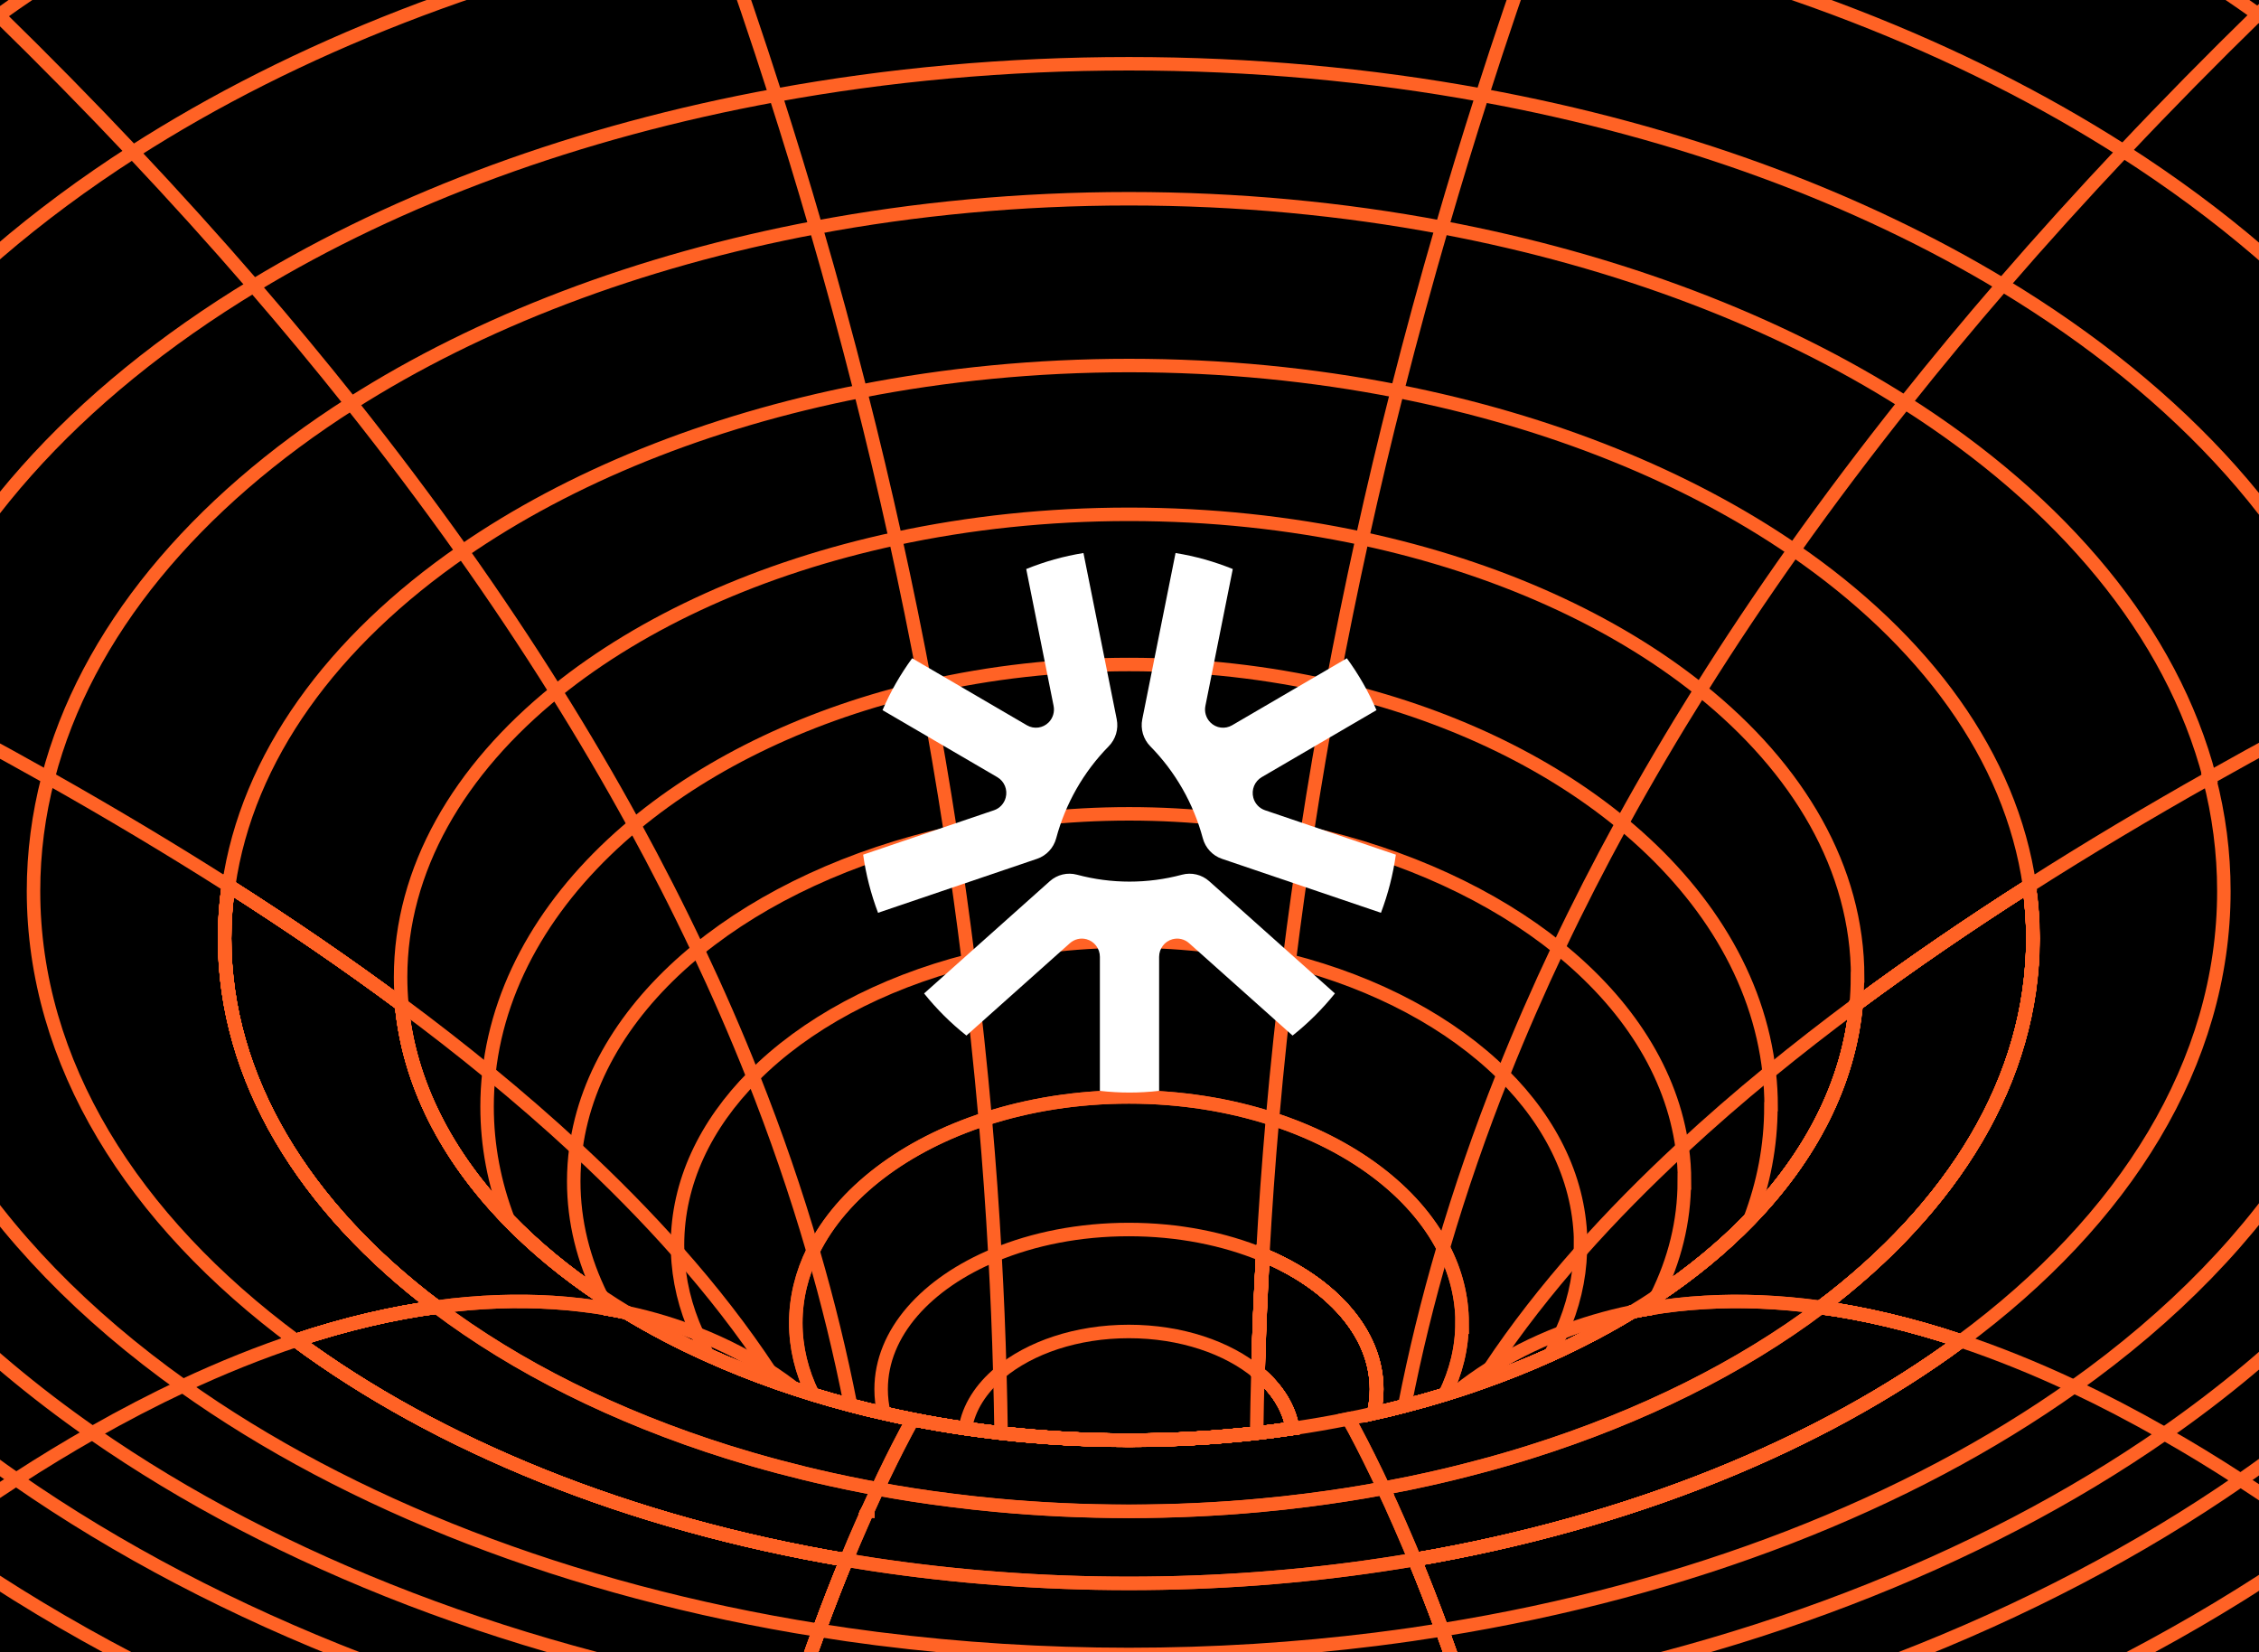 <svg width="335" height="245" viewBox="0 0 335 245" fill="none" xmlns="http://www.w3.org/2000/svg">
<rect x="0" y="0" width="335" height="245" fill="#333333" stroke="none"/>
<g clip-path="url(#clip0_22670_70381)">
<rect width="335" height="245" fill="black"/>
<g clip-path="url(#clip1_22670_70381)">
<path d="M191.66 211.814C189.908 212.075 188.142 212.296 186.357 212.503C180.206 213.198 173.873 213.552 167.407 213.552C160.941 213.552 154.616 213.191 148.458 212.503C146.679 212.296 144.907 212.068 143.148 211.814C143.65 208.706 145.489 205.866 148.27 203.547C152.744 199.817 159.651 197.425 167.401 197.425C175.15 197.425 182.064 199.817 186.531 203.547C189.313 205.866 191.145 208.706 191.646 211.814H191.66Z" stroke="#FF6225" stroke-width="2" stroke-miterlimit="10"/>
<path d="M216.813 196.155C216.813 199.864 215.923 203.433 214.285 206.768C212.326 207.377 210.327 207.938 208.301 208.459C206.796 208.854 205.272 209.228 203.734 209.569C204.008 208.399 204.148 207.203 204.148 205.986C204.148 197.632 197.428 190.28 187.278 186.063C186.95 191.858 186.71 197.686 186.556 203.547C189.338 205.866 191.17 208.707 191.671 211.814C189.919 212.075 188.154 212.296 186.369 212.503C180.217 213.198 173.885 213.552 167.419 213.552C160.953 213.552 154.627 213.191 148.469 212.503C146.691 212.296 144.919 212.068 143.16 211.814C140.519 211.433 137.911 210.986 135.343 210.478C133.912 210.19 132.502 209.89 131.097 209.569C129.426 209.201 127.781 208.793 126.156 208.366C124.25 207.871 122.385 207.336 120.539 206.768C118.901 203.433 118.012 199.864 118.012 196.155C118.012 192.446 118.914 188.823 120.579 185.468C124.852 176.846 134.153 169.795 146.129 165.912C152.575 163.814 159.796 162.644 167.426 162.644C175.055 162.644 182.277 163.82 188.722 165.912C200.484 169.729 209.671 176.613 214.031 185.034C215.843 188.516 216.826 192.259 216.826 196.162L216.813 196.155Z" stroke="#FF6225" stroke-width="2" stroke-miterlimit="10"/>
<path d="M216.813 196.155C216.813 199.864 215.923 203.433 214.285 206.768C212.326 207.377 210.327 207.938 208.301 208.459C206.796 208.854 205.272 209.228 203.734 209.569C204.008 208.399 204.148 207.203 204.148 205.986C204.148 197.632 197.428 190.28 187.278 186.063C186.95 191.858 186.71 197.686 186.556 203.547C189.338 205.866 191.17 208.707 191.671 211.814C189.919 212.075 188.154 212.296 186.369 212.503C180.217 213.198 173.885 213.552 167.419 213.552C160.953 213.552 154.627 213.191 148.469 212.503C146.691 212.296 144.919 212.068 143.16 211.814C140.519 211.433 137.911 210.986 135.343 210.478C133.912 210.19 132.502 209.89 131.097 209.569C129.426 209.201 127.781 208.793 126.156 208.366C124.25 207.871 122.385 207.336 120.539 206.768C118.901 203.433 118.012 199.864 118.012 196.155C118.012 192.446 118.914 188.823 120.579 185.468C124.852 176.846 134.153 169.795 146.129 165.912C152.575 163.814 159.796 162.644 167.426 162.644C175.055 162.644 182.277 163.82 188.722 165.912C200.484 169.729 209.671 176.613 214.031 185.034C215.843 188.516 216.826 192.259 216.826 196.162L216.813 196.155Z" stroke="#FF6225" stroke-width="2" stroke-miterlimit="10"/>
<path d="M191.656 211.814C189.904 212.075 188.139 212.296 186.354 212.503C180.202 213.198 173.87 213.552 167.404 213.552C160.938 213.552 154.613 213.191 148.454 212.503C146.676 212.296 144.904 212.068 143.145 211.814C140.504 211.433 137.896 210.986 135.329 210.478C133.898 210.19 132.487 209.889 131.083 209.569C130.808 208.399 130.668 207.203 130.668 205.986C130.668 197.632 137.388 190.273 147.545 186.063C153.269 183.684 160.089 182.307 167.404 182.307C174.719 182.307 181.533 183.684 187.263 186.063C186.936 191.857 186.695 197.685 186.541 203.547C189.323 205.866 191.155 208.707 191.656 211.814Z" stroke="#FF6225" stroke-width="2" stroke-miterlimit="10"/>
<path d="M234.381 184.599C234.381 184.927 234.381 185.254 234.361 185.582C234.234 189.745 233.258 193.776 231.546 197.592C231.044 198.728 230.476 199.844 229.841 200.934C226.538 202.424 223.107 203.794 219.537 205.044C218.494 205.412 217.437 205.772 216.367 206.113C215.679 206.341 215.003 206.561 214.301 206.768C212.342 207.377 210.343 207.938 208.317 208.459C206.812 208.854 205.288 209.228 203.75 209.569C204.024 208.399 204.164 207.203 204.164 205.986C204.164 197.632 197.444 190.28 187.294 186.063C186.966 191.857 186.726 197.685 186.572 203.547C189.354 205.866 191.186 208.707 191.687 211.814C189.935 212.075 188.17 212.296 186.385 212.503C180.233 213.198 173.901 213.552 167.435 213.552C160.969 213.552 154.643 213.191 148.485 212.503C146.707 212.296 144.935 212.068 143.176 211.814C140.535 211.433 137.927 210.986 135.359 210.478C133.928 210.19 132.518 209.889 131.113 209.569C129.442 209.201 127.797 208.793 126.172 208.366C124.266 207.871 122.401 207.336 120.555 206.768C119.653 206.488 118.763 206.207 117.881 205.913C117.018 205.625 116.162 205.338 115.313 205.044C111.749 203.794 108.312 202.424 105.009 200.934C104.4 199.898 103.859 198.835 103.377 197.759C101.619 193.896 100.623 189.812 100.489 185.582C100.475 185.254 100.469 184.927 100.469 184.599C100.469 175.356 104.601 166.768 111.702 159.616C119.378 151.87 130.525 145.822 143.651 142.467C151.039 140.568 159.063 139.539 167.442 139.539C175.82 139.539 183.837 140.568 191.226 142.467C204.204 145.782 215.251 151.737 222.927 159.362C230.175 166.56 234.408 175.256 234.408 184.606L234.381 184.599Z" stroke="#FF6225" stroke-width="2" stroke-miterlimit="10"/>
<path d="M249.773 175.169C249.773 181.131 248.328 186.865 245.654 192.232C245.36 192.833 245.045 193.421 244.718 194.01C243.822 194.157 242.946 194.324 242.083 194.504C238.258 196.83 234.173 198.982 229.847 200.927C226.544 202.417 223.113 203.787 219.543 205.037C218.5 205.405 217.443 205.766 216.373 206.107C215.685 206.334 215.009 206.554 214.307 206.762C212.348 207.37 210.349 207.931 208.323 208.453C206.818 208.847 205.294 209.221 203.756 209.562C204.03 208.392 204.17 207.196 204.17 205.98C204.17 197.625 197.45 190.274 187.3 186.056C186.972 191.851 186.732 197.679 186.578 203.54C189.359 205.859 191.192 208.7 191.693 211.808C189.941 212.068 188.176 212.289 186.391 212.496C180.239 213.191 173.907 213.545 167.441 213.545C160.975 213.545 154.649 213.184 148.491 212.496C146.712 212.289 144.94 212.062 143.182 211.808C140.541 211.427 137.933 210.979 135.365 210.471C133.934 210.184 132.523 209.883 131.119 209.562C129.448 209.194 127.803 208.787 126.178 208.359C124.272 207.864 122.407 207.33 120.561 206.762C119.658 206.481 118.769 206.2 117.886 205.906C117.024 205.619 116.168 205.331 115.319 205.037C111.755 203.787 108.318 202.417 105.015 200.927C100.762 199.009 96.73 196.904 92.959 194.624C92.049 194.417 91.12 194.244 90.171 194.076C89.829 193.462 89.502 192.853 89.201 192.232C86.526 186.858 85.082 181.124 85.082 175.169C85.082 173.505 85.196 171.854 85.416 170.23C86.927 159.122 93.467 148.976 103.517 140.802C113.206 132.923 126.171 126.861 141.022 123.532C149.313 121.681 158.2 120.672 167.447 120.672C176.695 120.672 185.581 121.681 193.873 123.532C208.597 126.834 221.455 132.809 231.11 140.595C241.308 148.809 247.954 159.035 249.472 170.243C249.693 171.867 249.806 173.511 249.806 175.176L249.773 175.169Z" stroke="#FF6225" stroke-width="2" stroke-miterlimit="10"/>
<path d="M128.703 224.009C128.703 224.009 128.677 224.009 128.664 223.997C128.664 223.977 128.677 223.964 128.69 223.952C128.69 223.971 128.703 223.99 128.703 224.009Z" stroke="#FF6225" stroke-width="2" stroke-miterlimit="10"/>
<path d="M262.618 164.101C262.618 169.882 261.534 175.483 259.495 180.823C255.503 184.94 250.869 188.763 245.647 192.232C245.353 192.833 245.039 193.421 244.711 194.009C243.815 194.157 242.939 194.324 242.077 194.504C238.252 196.83 234.166 198.982 229.84 200.927C226.537 202.417 223.107 203.787 219.536 205.037C218.493 205.405 217.436 205.766 216.367 206.107C215.678 206.334 215.003 206.554 214.3 206.762C212.341 207.37 210.342 207.931 208.316 208.453C206.811 208.847 205.287 209.221 203.749 209.562C204.023 208.392 204.164 207.196 204.164 205.98C204.164 197.625 197.444 190.273 187.293 186.056C186.966 191.851 186.725 197.679 186.571 203.54C189.353 205.859 191.185 208.7 191.686 211.808C189.935 212.068 188.169 212.289 186.384 212.496C180.232 213.191 173.9 213.545 167.434 213.545C160.968 213.545 154.643 213.184 148.484 212.496C146.706 212.289 144.934 212.062 143.175 211.808C140.534 211.427 137.926 210.979 135.359 210.471C133.928 210.184 132.517 209.883 131.113 209.562C129.441 209.194 127.796 208.787 126.171 208.359C124.266 207.864 122.4 207.33 120.554 206.762C119.652 206.481 118.762 206.2 117.88 205.906C117.017 205.619 116.161 205.331 115.312 205.037C111.748 203.787 108.311 202.417 105.008 200.927C100.755 199.009 96.724 196.903 92.952 194.624C92.043 194.417 91.113 194.243 90.164 194.076C89.823 193.461 89.495 192.853 89.194 192.232C83.979 188.756 79.338 184.933 75.36 180.816C73.314 175.476 72.231 169.875 72.231 164.094C72.231 162.383 72.324 160.686 72.518 159.015C74.063 145.113 81.906 132.421 94.082 122.296C105.316 112.959 120.247 105.801 137.318 101.878C146.786 99.699 156.916 98.529 167.441 98.529C177.966 98.529 188.089 99.706 197.557 101.878C214.514 105.768 229.345 112.852 240.552 122.089C252.869 132.247 260.812 145.013 262.364 159.008C262.558 160.686 262.651 162.377 262.651 164.088L262.618 164.101Z" stroke="#FF6225" stroke-width="2" stroke-miterlimit="10"/>
<path d="M275.45 144.906C275.45 146.263 275.39 147.606 275.263 148.943C274.2 160.579 268.569 171.446 259.502 180.816C255.511 184.933 250.877 188.756 245.655 192.225C244.498 193.007 243.308 193.762 242.084 194.497C238.259 196.823 234.174 198.975 229.847 200.92C226.544 202.411 223.114 203.781 219.543 205.031C218.5 205.398 217.444 205.759 216.374 206.1C215.685 206.327 215.01 206.548 214.308 206.755C212.349 207.363 210.349 207.925 208.323 208.446C206.819 208.84 205.294 209.214 203.756 209.555C204.031 208.386 204.171 207.189 204.171 205.973C204.171 197.619 197.451 190.267 187.301 186.05C186.973 191.844 186.732 197.672 186.579 203.533C189.36 205.853 191.192 208.693 191.694 211.801C189.942 212.062 188.177 212.282 186.391 212.489C180.24 213.184 173.907 213.539 167.441 213.539C160.976 213.539 154.65 213.178 148.492 212.489C146.713 212.282 144.941 212.055 143.183 211.801C140.541 211.42 137.934 210.972 135.366 210.464C133.935 210.177 132.524 209.876 131.12 209.555C129.448 209.188 127.803 208.78 126.179 208.352C124.273 207.858 122.407 207.323 120.562 206.755C119.659 206.474 118.77 206.194 117.887 205.899C117.025 205.612 116.169 205.325 115.32 205.031C111.756 203.781 108.319 202.411 105.015 200.92C100.763 199.002 96.731 196.897 92.96 194.618C91.676 193.842 90.425 193.047 89.202 192.225C83.986 188.75 79.346 184.927 75.367 180.81C66.28 171.439 60.657 160.572 59.593 148.936C59.473 147.599 59.406 146.256 59.406 144.899C59.406 128.906 68.025 114.175 82.475 102.506C95.313 92.133 112.752 84.173 132.838 79.862C143.704 77.523 155.339 76.26 167.448 76.26C179.558 76.26 191.186 77.53 202.051 79.856C222.011 84.14 239.362 92.033 252.181 102.319C266.777 114.022 275.483 128.819 275.483 144.899L275.45 144.906Z" stroke="#FF6225" stroke-width="2" stroke-miterlimit="10"/>
<path d="M300.946 131.332C292.026 137.013 283.427 142.888 275.263 148.943C274.199 160.579 268.569 171.446 259.502 180.816C255.51 184.933 250.877 188.756 245.654 192.225C245.36 192.827 245.046 193.415 244.718 194.003C243.822 194.15 242.946 194.317 242.084 194.498C238.259 196.823 234.173 198.975 229.847 200.92C226.544 202.411 223.114 203.781 219.543 205.031C218.5 205.398 217.444 205.759 216.374 206.1C215.685 206.327 215.01 206.548 214.308 206.755C212.348 207.363 210.349 207.925 208.323 208.446C206.819 208.84 205.294 209.215 203.756 209.555C204.03 208.386 204.171 207.189 204.171 205.973C204.171 197.619 197.451 190.267 187.3 186.05C186.973 191.844 186.732 197.672 186.578 203.534C189.36 205.853 191.192 208.693 191.694 211.801C189.942 212.062 188.176 212.282 186.391 212.489C180.239 213.185 173.907 213.539 167.441 213.539C160.975 213.539 154.65 213.178 148.492 212.489C146.713 212.282 144.941 212.055 143.182 211.801C140.541 211.42 137.933 210.972 135.366 210.464C133.935 210.177 132.524 209.876 131.12 209.555C129.448 209.188 127.803 208.78 126.178 208.352C124.273 207.858 122.407 207.323 120.562 206.755C119.659 206.474 118.77 206.194 117.887 205.9C117.024 205.612 116.169 205.325 115.319 205.031C111.755 203.781 108.319 202.411 105.015 200.92C100.763 199.002 96.731 196.897 92.959 194.618C92.05 194.411 91.121 194.237 90.171 194.07C89.83 193.455 89.502 192.847 89.202 192.225C83.986 188.75 79.346 184.927 75.367 180.81C66.28 171.439 60.657 160.572 59.593 148.936C51.429 142.881 42.83 137 33.91 131.319C36.652 112.277 49.316 95.054 68.607 81.734C84.434 70.806 104.714 62.512 127.643 58.008C140.22 55.535 153.593 54.198 167.448 54.198C181.303 54.198 194.676 55.528 207.247 58.008C230.055 62.492 250.248 70.719 266.042 81.567C285.466 94.914 298.224 112.204 300.972 131.325L300.946 131.332Z" stroke="#FF6225" stroke-width="2" stroke-miterlimit="10"/>
<path d="M128.691 223.952C128.691 223.952 128.671 223.985 128.664 223.998C128.677 224.012 128.691 224.012 128.704 224.012C128.704 223.985 128.704 223.972 128.691 223.952ZM327.684 115.332C322.073 93.777 305.838 74.489 282.496 59.678C263.633 47.708 240.129 38.666 213.831 33.72C199.127 30.953 183.541 29.469 167.413 29.469C151.285 29.469 135.698 30.953 120.988 33.72C94.582 38.692 70.992 47.782 52.089 59.832C28.867 74.616 12.725 93.851 7.129 115.332C5.711 120.799 4.969 126.4 4.969 132.121C4.969 157.558 19.606 180.836 43.851 198.768C51.38 196.262 58.348 194.685 64.754 193.816C45.128 179.045 33.3 159.971 33.3 139.158C33.3 136.525 33.494 133.918 33.861 131.339C42.781 137.02 51.38 142.894 59.545 148.956C60.608 160.592 66.238 171.46 75.318 180.83C79.297 184.947 83.937 188.77 89.153 192.245C89.454 192.86 89.781 193.475 90.122 194.09C91.072 194.257 92.001 194.437 92.911 194.638C96.675 196.917 100.707 199.029 104.967 200.94C108.27 202.431 111.707 203.801 115.271 205.051C116.12 205.345 116.969 205.639 117.838 205.92C118.721 206.207 119.61 206.494 120.513 206.775C122.358 207.336 124.224 207.878 126.13 208.372C127.755 208.807 129.399 209.208 131.071 209.575C132.475 209.896 133.893 210.197 135.317 210.484C137.885 210.992 140.493 211.433 143.134 211.821C144.892 212.075 146.658 212.302 148.443 212.509C154.595 213.205 160.927 213.559 167.393 213.559C173.859 213.559 180.184 213.198 186.342 212.509C188.121 212.302 189.893 212.082 191.645 211.821C191.143 208.72 189.311 205.873 186.53 203.56C186.683 197.686 186.924 191.858 187.252 186.07C197.402 190.287 204.122 197.632 204.122 205.993C204.122 207.209 203.982 208.412 203.707 209.575C205.245 209.235 206.777 208.867 208.274 208.466C210.3 207.938 212.3 207.377 214.259 206.775C214.961 206.568 215.636 206.347 216.325 206.127C217.395 205.779 218.451 205.425 219.495 205.051C223.065 203.801 226.495 202.431 229.799 200.94C234.125 198.995 238.217 196.843 242.035 194.518C242.898 194.337 243.774 194.17 244.67 194.023C244.997 193.435 245.305 192.84 245.606 192.245C250.828 188.776 255.462 184.953 259.454 180.836C268.527 171.466 274.151 160.599 275.214 148.963C283.378 142.914 291.977 137.033 300.897 131.352C301.265 133.925 301.459 136.532 301.459 139.165C301.459 160.004 289.617 179.085 269.958 193.869C276.351 194.751 283.291 196.349 290.8 198.855C315.113 180.91 329.79 157.605 329.79 132.127C329.79 126.413 329.054 120.805 327.63 115.345L327.684 115.332Z" stroke="#FF6225" stroke-width="2" stroke-miterlimit="10"/>
<path d="M128.692 223.952C128.692 223.952 128.672 223.985 128.665 223.998C128.679 224.012 128.692 224.012 128.705 224.012C128.705 223.985 128.705 223.972 128.692 223.952ZM128.692 223.952C128.692 223.952 128.672 223.985 128.665 223.998C128.679 224.012 128.692 224.012 128.705 224.012C128.705 223.985 128.705 223.972 128.692 223.952ZM128.692 223.952C128.692 223.952 128.672 223.985 128.665 223.998C128.679 224.012 128.692 224.012 128.705 224.012C128.705 223.985 128.705 223.972 128.692 223.952ZM128.692 223.952C128.692 223.952 128.672 223.985 128.665 223.998C128.679 224.012 128.692 224.012 128.705 224.012C128.705 223.985 128.705 223.972 128.692 223.952ZM128.692 223.952C128.692 223.952 128.672 223.985 128.665 223.998C128.679 224.012 128.692 224.012 128.705 224.012C128.705 223.985 128.705 223.972 128.692 223.952ZM128.692 223.952C128.692 223.952 128.672 223.985 128.665 223.998C128.679 224.012 128.692 224.012 128.705 224.012C128.705 223.985 128.705 223.972 128.692 223.952ZM128.692 223.952C128.692 223.952 128.672 223.985 128.665 223.998C128.679 224.012 128.692 224.012 128.705 224.012C128.705 223.985 128.705 223.972 128.692 223.952ZM128.692 223.952C128.692 223.952 128.672 223.985 128.665 223.998C128.679 224.012 128.692 224.012 128.705 224.012C128.705 223.985 128.705 223.972 128.692 223.952ZM128.692 223.952C128.692 223.952 128.672 223.985 128.665 223.998C128.679 224.012 128.692 224.012 128.705 224.012C128.705 223.985 128.705 223.972 128.692 223.952ZM350.647 102.947C342.75 79.334 323.633 58.328 296.973 42.234C275.503 29.275 249.144 19.497 219.81 14.13C203.181 11.083 185.602 9.452 167.414 9.452C149.227 9.452 131.641 11.083 115.011 14.13C85.577 19.517 59.125 29.342 37.621 42.382C11.088 58.455 -7.942 79.408 -15.818 102.954C-18.46 110.834 -19.844 119.014 -19.844 127.389C-19.844 157.357 -2.104 184.706 27.123 205.505C51.696 222.996 84.387 235.855 121.477 241.743C122.868 237.96 124.232 234.485 125.529 231.33C93.253 225.903 64.936 214.347 43.866 198.768C51.395 196.262 58.363 194.685 64.768 193.816C45.143 179.045 33.315 159.971 33.315 139.158C33.315 136.525 33.508 133.918 33.876 131.339C42.796 137.02 51.395 142.894 59.559 148.956C60.623 160.592 66.253 171.46 75.333 180.83C79.312 184.947 83.952 188.77 89.168 192.245C89.469 192.86 89.796 193.475 90.137 194.09C91.087 194.257 92.016 194.437 92.926 194.638C96.69 196.917 100.722 199.029 104.981 200.94C108.285 202.431 111.722 203.801 115.286 205.051C116.135 205.345 116.984 205.639 117.853 205.92C118.736 206.207 119.625 206.494 120.528 206.775C122.373 207.336 124.239 207.878 126.145 208.372C127.769 208.807 129.414 209.208 131.086 209.575C132.49 209.896 133.908 210.197 135.332 210.484C137.9 210.992 140.507 211.433 143.149 211.821C144.907 212.075 146.672 212.302 148.458 212.509C154.609 213.205 160.942 213.559 167.407 213.559C173.873 213.559 180.199 213.198 186.357 212.509C188.136 212.302 189.908 212.082 191.66 211.821C191.158 208.72 189.326 205.873 186.544 203.56C186.698 197.686 186.939 191.858 187.267 186.07C197.417 190.287 204.137 197.632 204.137 205.993C204.137 207.209 203.996 208.412 203.722 209.575C205.26 209.235 206.791 208.867 208.289 208.466C210.315 207.938 212.315 207.377 214.274 206.775C214.976 206.568 215.651 206.347 216.34 206.127C217.41 205.779 218.466 205.425 219.509 205.051C223.08 203.801 226.51 202.431 229.813 200.94C234.14 198.995 238.232 196.843 242.05 194.518C242.912 194.337 243.788 194.17 244.684 194.023C245.012 193.435 245.32 192.84 245.62 192.245C250.843 188.776 255.477 184.953 259.468 180.836C268.542 171.466 274.166 160.599 275.229 148.963C283.393 142.914 291.992 137.033 300.912 131.352C301.28 133.925 301.474 136.532 301.474 139.165C301.474 160.004 289.632 179.085 269.973 193.869C276.365 194.751 283.306 196.349 290.815 198.855C269.873 214.321 241.782 225.796 209.78 231.257C211.084 234.418 212.448 237.887 213.839 241.67C250.649 235.755 283.099 222.969 307.538 205.605C336.846 184.793 354.645 157.398 354.645 127.389C354.645 119.014 353.261 110.834 350.62 102.954L350.647 102.947ZM128.692 223.952C128.692 223.952 128.672 223.985 128.665 223.998C128.679 224.012 128.692 224.012 128.705 224.012C128.705 223.985 128.705 223.972 128.692 223.952ZM128.692 223.952C128.692 223.952 128.672 223.985 128.665 223.998C128.679 224.012 128.692 224.012 128.705 224.012C128.705 223.985 128.705 223.972 128.692 223.952ZM128.692 223.952C128.692 223.952 128.672 223.985 128.665 223.998C128.679 224.012 128.692 224.012 128.705 224.012C128.705 223.985 128.705 223.972 128.692 223.952ZM128.692 223.952C128.692 223.952 128.672 223.985 128.665 223.998C128.679 224.012 128.692 224.012 128.705 224.012C128.705 223.985 128.705 223.972 128.692 223.952ZM128.692 223.952C128.692 223.952 128.672 223.985 128.665 223.998C128.679 224.012 128.692 224.012 128.705 224.012C128.705 223.985 128.705 223.972 128.692 223.952ZM128.692 223.952C128.692 223.952 128.672 223.985 128.665 223.998C128.679 224.012 128.692 224.012 128.705 224.012C128.705 223.985 128.705 223.972 128.692 223.952ZM128.692 223.952C128.692 223.952 128.672 223.985 128.665 223.998C128.679 224.012 128.692 224.012 128.705 224.012C128.705 223.985 128.705 223.972 128.692 223.952ZM128.692 223.952C128.692 223.952 128.672 223.985 128.665 223.998C128.679 224.012 128.692 224.012 128.705 224.012C128.705 223.985 128.705 223.972 128.692 223.952Z" stroke="#FF6225" stroke-width="2" stroke-miterlimit="10"/>
<path d="M128.691 223.952C128.691 223.952 128.671 223.985 128.665 223.998C128.678 224.012 128.691 224.012 128.705 224.012C128.705 223.985 128.705 223.972 128.691 223.952ZM128.691 223.952C128.691 223.952 128.671 223.985 128.665 223.998C128.678 224.012 128.691 224.012 128.705 224.012C128.705 223.985 128.705 223.972 128.691 223.952ZM128.691 223.952C128.691 223.952 128.671 223.985 128.665 223.998C128.678 224.012 128.691 224.012 128.705 224.012C128.705 223.985 128.705 223.972 128.691 223.952ZM128.691 223.952C128.691 223.952 128.671 223.985 128.665 223.998C128.678 224.012 128.691 224.012 128.705 224.012C128.705 223.985 128.705 223.972 128.691 223.952ZM128.691 223.952C128.691 223.952 128.671 223.985 128.665 223.998C128.678 224.012 128.691 224.012 128.705 224.012C128.705 223.985 128.705 223.972 128.691 223.952ZM128.691 223.952C128.691 223.952 128.671 223.985 128.665 223.998C128.678 224.012 128.691 224.012 128.705 224.012C128.705 223.985 128.705 223.972 128.691 223.952ZM128.691 223.952C128.691 223.952 128.671 223.985 128.665 223.998C128.678 224.012 128.691 224.012 128.705 224.012C128.705 223.985 128.705 223.972 128.691 223.952ZM128.691 223.952C128.691 223.952 128.671 223.985 128.665 223.998C128.678 224.012 128.691 224.012 128.705 224.012C128.705 223.985 128.705 223.972 128.691 223.952ZM128.691 223.952C128.691 223.952 128.671 223.985 128.665 223.998C128.678 224.012 128.691 224.012 128.705 224.012C128.705 223.985 128.705 223.972 128.691 223.952ZM128.691 223.952C128.691 223.952 128.671 223.985 128.665 223.998C128.678 224.012 128.691 224.012 128.705 224.012C128.705 223.985 128.705 223.972 128.691 223.952ZM373.12 91.766C364.568 64.912 343.859 40.951 314.893 22.404C290.948 7.073 261.373 -4.55 228.348 -11.033C209.058 -14.822 188.603 -16.861 167.413 -16.861C146.224 -16.861 125.763 -14.822 106.479 -11.033C73.36 -4.523 43.692 7.153 19.713 22.552C-9.139 41.078 -29.767 64.985 -38.293 91.766C-41.148 100.728 -42.652 110.018 -42.652 119.529C-42.652 155.439 -21.275 188.115 13.675 212.483C41.244 231.691 77.251 245.733 117.873 252.109C119.083 248.427 120.293 244.964 121.477 241.73C122.867 237.947 124.232 234.471 125.529 231.317C93.253 225.89 64.935 214.334 43.865 198.755C51.395 196.249 58.362 194.671 64.768 193.802C45.143 179.032 33.314 159.957 33.314 139.145C33.314 136.512 33.508 133.905 33.876 131.325C42.796 137.006 51.395 142.881 59.559 148.943C60.622 160.579 66.252 171.446 75.332 180.816C79.311 184.933 83.951 188.756 89.167 192.232C89.468 192.847 89.796 193.462 90.137 194.076C91.086 194.244 92.016 194.424 92.925 194.624C96.689 196.904 100.721 199.016 104.981 200.927C108.284 202.417 111.721 203.787 115.285 205.037C116.134 205.331 116.983 205.625 117.853 205.906C118.735 206.194 119.624 206.481 120.527 206.762C122.373 207.323 124.238 207.864 126.144 208.359C127.769 208.793 129.414 209.194 131.085 209.562C132.489 209.883 133.907 210.184 135.331 210.471C137.899 210.979 140.507 211.42 143.148 211.808C144.906 212.062 146.672 212.289 148.457 212.496C154.609 213.191 160.941 213.545 167.407 213.545C173.873 213.545 180.198 213.184 186.357 212.496C188.135 212.289 189.907 212.068 191.659 211.808C191.158 208.707 189.325 205.859 186.544 203.547C186.698 197.672 186.938 191.844 187.266 186.056C197.416 190.274 204.136 197.619 204.136 205.98C204.136 207.196 203.996 208.399 203.722 209.562C205.26 209.221 206.791 208.854 208.289 208.453C210.315 207.925 212.314 207.363 214.273 206.762C214.975 206.554 215.651 206.334 216.339 206.113C217.409 205.766 218.466 205.412 219.509 205.037C223.079 203.787 226.51 202.417 229.813 200.927C234.139 198.982 238.231 196.83 242.049 194.504C242.912 194.324 243.788 194.157 244.684 194.01C245.011 193.421 245.319 192.827 245.62 192.232C250.842 188.763 255.476 184.94 259.468 180.823C268.541 171.453 274.165 160.586 275.228 148.95C283.392 142.901 291.991 137.02 300.911 131.339C301.279 133.912 301.473 136.518 301.473 139.152C301.473 159.991 289.631 179.072 269.972 193.856C276.365 194.738 283.305 196.335 290.814 198.842C269.872 214.307 241.782 225.783 209.78 231.243C211.084 234.405 212.448 237.873 213.839 241.656C215.029 244.891 216.239 248.353 217.449 252.036C257.769 245.633 293.529 231.678 320.958 212.603C356.009 188.228 377.453 155.506 377.453 119.542C377.453 110.032 375.948 100.742 373.093 91.779L373.12 91.766ZM128.691 223.952C128.691 223.952 128.671 223.985 128.665 223.998C128.678 224.012 128.691 224.012 128.705 224.012C128.705 223.985 128.705 223.972 128.691 223.952ZM128.691 223.952C128.691 223.952 128.671 223.985 128.665 223.998C128.678 224.012 128.691 224.012 128.705 224.012C128.705 223.985 128.705 223.972 128.691 223.952ZM128.691 223.952C128.691 223.952 128.671 223.985 128.665 223.998C128.678 224.012 128.691 224.012 128.705 224.012C128.705 223.985 128.705 223.972 128.691 223.952ZM128.691 223.952C128.691 223.952 128.671 223.985 128.665 223.998C128.678 224.012 128.691 224.012 128.705 224.012C128.705 223.985 128.705 223.972 128.691 223.952ZM128.691 223.952C128.691 223.952 128.671 223.985 128.665 223.998C128.678 224.012 128.691 224.012 128.705 224.012C128.705 223.985 128.705 223.972 128.691 223.952ZM128.691 223.952C128.691 223.952 128.671 223.985 128.665 223.998C128.678 224.012 128.691 224.012 128.705 224.012C128.705 223.985 128.705 223.972 128.691 223.952ZM128.691 223.952C128.691 223.952 128.671 223.985 128.665 223.998C128.678 224.012 128.691 224.012 128.705 224.012C128.705 223.985 128.705 223.972 128.691 223.952ZM128.691 223.952C128.691 223.952 128.671 223.985 128.665 223.998C128.678 224.012 128.691 224.012 128.705 224.012C128.705 223.985 128.705 223.972 128.691 223.952ZM128.691 223.952C128.691 223.952 128.671 223.985 128.665 223.998C128.678 224.012 128.691 224.012 128.705 224.012C128.705 223.985 128.705 223.972 128.691 223.952ZM128.691 223.952C128.691 223.952 128.671 223.985 128.665 223.998C128.678 224.012 128.691 224.012 128.705 224.012C128.705 223.985 128.705 223.972 128.691 223.952Z" stroke="#FF6225" stroke-width="2" stroke-miterlimit="10"/>
<path d="M128.691 223.952C128.691 223.952 128.671 223.985 128.664 223.998C128.677 224.012 128.691 224.012 128.704 224.012C128.704 223.985 128.704 223.972 128.691 223.952ZM128.691 223.952C128.691 223.952 128.671 223.985 128.664 223.998C128.677 224.012 128.691 224.012 128.704 224.012C128.704 223.985 128.704 223.972 128.691 223.952ZM128.691 223.952C128.691 223.952 128.671 223.985 128.664 223.998C128.677 224.012 128.691 224.012 128.704 224.012C128.704 223.985 128.704 223.972 128.691 223.952ZM128.691 223.952C128.691 223.952 128.671 223.985 128.664 223.998C128.677 224.012 128.691 224.012 128.704 224.012C128.704 223.985 128.704 223.972 128.691 223.952ZM128.691 223.952C128.691 223.952 128.671 223.985 128.664 223.998C128.677 224.012 128.691 224.012 128.704 224.012C128.704 223.985 128.704 223.972 128.691 223.952ZM128.691 223.952C128.691 223.952 128.671 223.985 128.664 223.998C128.677 224.012 128.691 224.012 128.704 224.012C128.704 223.985 128.704 223.972 128.691 223.952ZM128.691 223.952C128.691 223.952 128.671 223.985 128.664 223.998C128.677 224.012 128.691 224.012 128.704 224.012C128.704 223.985 128.704 223.972 128.691 223.952ZM128.691 223.952C128.691 223.952 128.671 223.985 128.664 223.998C128.677 224.012 128.691 224.012 128.704 224.012C128.704 223.985 128.704 223.972 128.691 223.952ZM128.691 223.952C128.691 223.952 128.671 223.985 128.664 223.998C128.677 224.012 128.691 224.012 128.704 224.012C128.704 223.985 128.704 223.972 128.691 223.952ZM128.691 223.952C128.691 223.952 128.671 223.985 128.664 223.998C128.677 224.012 128.691 224.012 128.704 224.012C128.704 223.985 128.704 223.972 128.691 223.952ZM128.691 223.952C128.691 223.952 128.671 223.985 128.664 223.998C128.677 224.012 128.691 224.012 128.704 224.012C128.704 223.985 128.704 223.972 128.691 223.952ZM128.691 223.952C128.691 223.952 128.671 223.985 128.664 223.998C128.677 224.012 128.691 224.012 128.704 224.012C128.704 223.985 128.704 223.972 128.691 223.952ZM128.691 223.952C128.691 223.952 128.671 223.985 128.664 223.998C128.677 224.012 128.691 224.012 128.704 224.012C128.704 223.985 128.704 223.972 128.691 223.952ZM128.691 223.952C128.691 223.952 128.671 223.985 128.664 223.998C128.677 224.012 128.691 224.012 128.704 224.012C128.704 223.985 128.704 223.972 128.691 223.952ZM128.691 223.952C128.691 223.952 128.671 223.985 128.664 223.998C128.677 224.012 128.691 224.012 128.704 224.012C128.704 223.985 128.704 223.972 128.691 223.952ZM128.691 223.952C128.691 223.952 128.671 223.985 128.664 223.998C128.677 224.012 128.691 224.012 128.704 224.012C128.704 223.985 128.704 223.972 128.691 223.952ZM128.691 223.952C128.691 223.952 128.671 223.985 128.664 223.998C128.677 224.012 128.691 224.012 128.704 224.012C128.704 223.985 128.704 223.972 128.691 223.952ZM128.691 223.952C128.691 223.952 128.671 223.985 128.664 223.998C128.677 224.012 128.691 224.012 128.704 224.012C128.704 223.985 128.704 223.972 128.691 223.952ZM128.691 223.952C128.691 223.952 128.671 223.985 128.664 223.998C128.677 224.012 128.691 224.012 128.704 224.012C128.704 223.985 128.704 223.972 128.691 223.952ZM128.691 223.952C128.691 223.952 128.671 223.985 128.664 223.998C128.677 224.012 128.691 224.012 128.704 224.012C128.704 223.985 128.704 223.972 128.691 223.952ZM128.691 223.952C128.691 223.952 128.671 223.985 128.664 223.998C128.677 224.012 128.691 224.012 128.704 224.012C128.704 223.985 128.704 223.972 128.691 223.952ZM128.691 223.952C128.691 223.952 128.671 223.985 128.664 223.998C128.677 224.012 128.691 224.012 128.704 224.012C128.704 223.985 128.704 223.972 128.691 223.952ZM128.691 223.952C128.691 223.952 128.671 223.985 128.664 223.998C128.677 224.012 128.691 224.012 128.704 224.012C128.704 223.985 128.704 223.972 128.691 223.952ZM128.691 223.952C128.691 223.952 128.671 223.985 128.664 223.998C128.677 224.012 128.691 224.012 128.704 224.012C128.704 223.985 128.704 223.972 128.691 223.952ZM394.462 81.867C386.325 51.27 365.095 23.768 334.852 2.127C308.734 -16.56 275.903 -30.883 238.979 -39.05C216.452 -44.029 192.394 -46.729 167.413 -46.729C142.432 -46.729 118.367 -44.036 95.839 -39.043C58.816 -30.856 25.918 -16.48 -0.227 2.281C-30.37 23.895 -51.526 51.344 -59.644 81.874C-62.071 90.964 -63.328 100.334 -63.328 109.891C-63.328 152.492 -38.273 191.122 2.394 219.353C32.538 240.286 71.246 255.498 114.676 262.395C131.613 265.082 149.272 266.505 167.413 266.505C185.553 266.505 203.574 265.055 220.671 262.308C263.813 255.397 302.261 240.259 332.264 219.48C373.025 191.229 398.153 152.552 398.153 109.898C398.153 100.334 396.89 90.97 394.469 81.881L394.462 81.867ZM167.413 255.925C150.342 255.925 133.752 254.602 117.865 252.109C119.075 248.426 120.286 244.964 121.469 241.73C122.86 237.947 124.224 234.471 125.521 231.317C93.245 225.89 64.927 214.334 43.858 198.755C51.387 196.248 58.354 194.671 64.76 193.802C45.135 179.032 33.306 159.957 33.306 139.145C33.306 136.512 33.5 133.905 33.868 131.325C42.788 137.006 51.387 142.881 59.551 148.943C60.614 160.579 66.245 171.446 75.325 180.816C79.303 184.933 83.944 188.756 89.159 192.232C89.46 192.847 89.788 193.461 90.129 194.076C91.079 194.243 92.008 194.424 92.917 194.624C96.682 196.903 100.714 199.015 104.973 200.927C108.276 202.417 111.713 203.787 115.277 205.037C116.127 205.331 116.976 205.625 117.845 205.906C118.728 206.194 119.617 206.481 120.52 206.762C122.365 207.323 124.231 207.864 126.136 208.359C127.761 208.793 129.406 209.194 131.078 209.562C132.482 209.883 133.899 210.184 135.324 210.471C137.891 210.979 140.499 211.42 143.14 211.808C144.899 212.062 146.664 212.289 148.45 212.496C154.601 213.191 160.933 213.545 167.399 213.545C173.865 213.545 180.191 213.184 186.349 212.496C188.128 212.289 189.9 212.068 191.652 211.808C191.15 208.706 189.318 205.859 186.536 203.547C186.69 197.672 186.931 191.844 187.258 186.056C197.409 190.273 204.129 197.619 204.129 205.98C204.129 207.196 203.988 208.399 203.714 209.562C205.252 209.221 206.783 208.854 208.281 208.453C210.307 207.925 212.306 207.363 214.266 206.762C214.968 206.554 215.643 206.334 216.332 206.113C217.402 205.766 218.458 205.412 219.501 205.037C223.072 203.787 226.502 202.417 229.805 200.927C234.131 198.982 238.224 196.83 242.042 194.504C242.904 194.324 243.78 194.157 244.676 194.009C245.004 193.421 245.311 192.827 245.612 192.232C250.835 188.763 255.468 184.94 259.46 180.823C268.534 171.453 274.157 160.585 275.221 148.949C283.385 142.901 291.984 137.019 300.904 131.339C301.271 133.912 301.465 136.518 301.465 139.152C301.465 159.991 289.623 179.072 269.965 193.856C276.357 194.738 283.298 196.335 290.807 198.842C269.865 214.307 241.774 225.783 209.772 231.243C211.076 234.404 212.44 237.873 213.831 241.656C215.021 244.891 216.231 248.353 217.442 252.035C201.394 254.582 184.631 255.932 167.373 255.932L167.413 255.925ZM128.664 224.005C128.664 224.005 128.691 224.018 128.704 224.018C128.704 223.992 128.704 223.978 128.691 223.958C128.677 223.978 128.671 223.992 128.664 224.005ZM128.691 223.952C128.691 223.952 128.671 223.985 128.664 223.998C128.677 224.012 128.691 224.012 128.704 224.012C128.704 223.985 128.704 223.972 128.691 223.952ZM128.691 223.952C128.691 223.952 128.671 223.985 128.664 223.998C128.677 224.012 128.691 224.012 128.704 224.012C128.704 223.985 128.704 223.972 128.691 223.952ZM128.691 223.952C128.691 223.952 128.671 223.985 128.664 223.998C128.677 224.012 128.691 224.012 128.704 224.012C128.704 223.985 128.704 223.972 128.691 223.952ZM128.691 223.952C128.691 223.952 128.671 223.985 128.664 223.998C128.677 224.012 128.691 224.012 128.704 224.012C128.704 223.985 128.704 223.972 128.691 223.952ZM128.691 223.952C128.691 223.952 128.671 223.985 128.664 223.998C128.677 224.012 128.691 224.012 128.704 224.012C128.704 223.985 128.704 223.972 128.691 223.952ZM128.691 223.952C128.691 223.952 128.671 223.985 128.664 223.998C128.677 224.012 128.691 224.012 128.704 224.012C128.704 223.985 128.704 223.972 128.691 223.952ZM128.691 223.952C128.691 223.952 128.671 223.985 128.664 223.998C128.677 224.012 128.691 224.012 128.704 224.012C128.704 223.985 128.704 223.972 128.691 223.952ZM128.691 223.952C128.691 223.952 128.671 223.985 128.664 223.998C128.677 224.012 128.691 224.012 128.704 224.012C128.704 223.985 128.704 223.972 128.691 223.952ZM128.691 223.952C128.691 223.952 128.671 223.985 128.664 223.998C128.677 224.012 128.691 224.012 128.704 224.012C128.704 223.985 128.704 223.972 128.691 223.952ZM128.691 223.952C128.691 223.952 128.671 223.985 128.664 223.998C128.677 224.012 128.691 224.012 128.704 224.012C128.704 223.985 128.704 223.972 128.691 223.952ZM128.691 223.952C128.691 223.952 128.671 223.985 128.664 223.998C128.677 224.012 128.691 224.012 128.704 224.012C128.704 223.985 128.704 223.972 128.691 223.952ZM128.691 223.952C128.691 223.952 128.671 223.985 128.664 223.998C128.677 224.012 128.691 224.012 128.704 224.012C128.704 223.985 128.704 223.972 128.691 223.952ZM128.691 223.952C128.691 223.952 128.671 223.985 128.664 223.998C128.677 224.012 128.691 224.012 128.704 224.012C128.704 223.985 128.704 223.972 128.691 223.952ZM128.691 223.952C128.691 223.952 128.671 223.985 128.664 223.998C128.677 224.012 128.691 224.012 128.704 224.012C128.704 223.985 128.704 223.972 128.691 223.952ZM128.691 223.952C128.691 223.952 128.671 223.985 128.664 223.998C128.677 224.012 128.691 224.012 128.704 224.012C128.704 223.985 128.704 223.972 128.691 223.952ZM128.691 223.952C128.691 223.952 128.671 223.985 128.664 223.998C128.677 224.012 128.691 224.012 128.704 224.012C128.704 223.985 128.704 223.972 128.691 223.952ZM128.691 223.952C128.691 223.952 128.671 223.985 128.664 223.998C128.677 224.012 128.691 224.012 128.704 224.012C128.704 223.985 128.704 223.972 128.691 223.952ZM128.691 223.952C128.691 223.952 128.671 223.985 128.664 223.998C128.677 224.012 128.691 224.012 128.704 224.012C128.704 223.985 128.704 223.972 128.691 223.952ZM128.691 223.952C128.691 223.952 128.671 223.985 128.664 223.998C128.677 224.012 128.691 224.012 128.704 224.012C128.704 223.985 128.704 223.972 128.691 223.952ZM128.691 223.952C128.691 223.952 128.671 223.985 128.664 223.998C128.677 224.012 128.691 224.012 128.704 224.012C128.704 223.985 128.704 223.972 128.691 223.952ZM128.691 223.952C128.691 223.952 128.671 223.985 128.664 223.998C128.677 224.012 128.691 224.012 128.704 224.012C128.704 223.985 128.704 223.972 128.691 223.952ZM128.691 223.952C128.691 223.952 128.671 223.985 128.664 223.998C128.677 224.012 128.691 224.012 128.704 224.012C128.704 223.985 128.704 223.972 128.691 223.952ZM128.691 223.952C128.691 223.952 128.671 223.985 128.664 223.998C128.677 224.012 128.691 224.012 128.704 224.012C128.704 223.985 128.704 223.972 128.691 223.952ZM128.691 223.952C128.691 223.952 128.671 223.985 128.664 223.998C128.677 224.012 128.691 224.012 128.704 224.012C128.704 223.985 128.704 223.972 128.691 223.952Z" stroke="#FF6225" stroke-width="2" stroke-miterlimit="10"/>
<path d="M128.689 223.952C128.689 223.952 128.669 223.985 128.662 223.998C128.676 224.012 128.689 224.012 128.702 224.012C128.702 223.985 128.702 223.972 128.689 223.952ZM128.689 223.952C128.689 223.952 128.669 223.985 128.662 223.998C128.676 224.012 128.689 224.012 128.702 224.012C128.702 223.985 128.702 223.972 128.689 223.952ZM128.689 223.952C128.689 223.952 128.669 223.985 128.662 223.998C128.676 224.012 128.689 224.012 128.702 224.012C128.702 223.985 128.702 223.972 128.689 223.952ZM128.689 223.952C128.689 223.952 128.669 223.985 128.662 223.998C128.676 224.012 128.689 224.012 128.702 224.012C128.702 223.985 128.702 223.972 128.689 223.952ZM128.689 223.952C128.689 223.952 128.669 223.985 128.662 223.998C128.676 224.012 128.689 224.012 128.702 224.012C128.702 223.985 128.702 223.972 128.689 223.952ZM128.689 223.952C128.689 223.952 128.669 223.985 128.662 223.998C128.676 224.012 128.689 224.012 128.702 224.012C128.702 223.985 128.702 223.972 128.689 223.952ZM128.689 223.952C128.689 223.952 128.669 223.985 128.662 223.998C128.676 224.012 128.689 224.012 128.702 224.012C128.702 223.985 128.702 223.972 128.689 223.952ZM128.689 223.952C128.689 223.952 128.669 223.985 128.662 223.998C128.676 224.012 128.689 224.012 128.702 224.012C128.702 223.985 128.702 223.972 128.689 223.952ZM128.689 223.952C128.689 223.952 128.669 223.985 128.662 223.998C128.676 224.012 128.689 224.012 128.702 224.012C128.702 223.985 128.702 223.972 128.689 223.952ZM128.689 223.952C128.689 223.952 128.669 223.985 128.662 223.998C128.676 224.012 128.689 224.012 128.702 224.012C128.702 223.985 128.702 223.972 128.689 223.952ZM128.689 223.952C128.689 223.952 128.669 223.985 128.662 223.998C128.676 224.012 128.689 224.012 128.702 224.012C128.702 223.985 128.702 223.972 128.689 223.952ZM128.689 223.952C128.689 223.952 128.669 223.985 128.662 223.998C128.676 224.012 128.689 224.012 128.702 224.012C128.702 223.985 128.702 223.972 128.689 223.952ZM128.689 223.952C128.689 223.952 128.669 223.985 128.662 223.998C128.676 224.012 128.689 224.012 128.702 224.012C128.702 223.985 128.702 223.972 128.689 223.952ZM128.689 223.952C128.689 223.952 128.669 223.985 128.662 223.998C128.676 224.012 128.689 224.012 128.702 224.012C128.702 223.985 128.702 223.972 128.689 223.952ZM128.689 223.952C128.689 223.952 128.669 223.985 128.662 223.998C128.676 224.012 128.689 224.012 128.702 224.012C128.702 223.985 128.702 223.972 128.689 223.952ZM128.689 223.952C128.689 223.952 128.669 223.985 128.662 223.998C128.676 224.012 128.689 224.012 128.702 224.012C128.702 223.985 128.702 223.972 128.689 223.952ZM128.689 223.952C128.689 223.952 128.669 223.985 128.662 223.998C128.676 224.012 128.689 224.012 128.702 224.012C128.702 223.985 128.702 223.972 128.689 223.952ZM128.689 223.952C128.689 223.952 128.669 223.985 128.662 223.998C128.676 224.012 128.689 224.012 128.702 224.012C128.702 223.985 128.702 223.972 128.689 223.952ZM128.689 223.952C128.689 223.952 128.669 223.985 128.662 223.998C128.676 224.012 128.689 224.012 128.702 224.012C128.702 223.985 128.702 223.972 128.689 223.952ZM128.689 223.952C128.689 223.952 128.669 223.985 128.662 223.998C128.676 224.012 128.689 224.012 128.702 224.012C128.702 223.985 128.702 223.972 128.689 223.952ZM128.689 223.952C128.689 223.952 128.669 223.985 128.662 223.998C128.676 224.012 128.689 224.012 128.702 224.012C128.702 223.985 128.702 223.972 128.689 223.952ZM128.689 223.952C128.689 223.952 128.669 223.985 128.662 223.998C128.676 224.012 128.689 224.012 128.702 224.012C128.702 223.985 128.702 223.972 128.689 223.952ZM128.689 223.952C128.689 223.952 128.669 223.985 128.662 223.998C128.676 224.012 128.689 224.012 128.702 224.012C128.702 223.985 128.702 223.972 128.689 223.952ZM128.689 223.952C128.689 223.952 128.669 223.985 128.662 223.998C128.676 224.012 128.689 224.012 128.702 224.012C128.702 223.985 128.702 223.972 128.689 223.952ZM414.126 73.266C406.176 39.374 384.718 8.73 353.826 -15.785C325.91 -37.941 290.284 -55.084 249.95 -65.096C224.107 -71.518 196.33 -75.007 167.404 -75.007C138.478 -75.007 110.702 -71.518 84.858 -65.096C44.431 -55.064 8.738 -37.854 -19.205 -15.631C-49.997 8.864 -71.374 39.447 -79.311 73.272C-81.571 82.857 -82.734 92.708 -82.734 102.747C-82.734 151.59 -55.012 195.834 -10.125 227.962C22.526 251.341 64.257 268.303 110.996 275.956C129.13 278.923 148.013 280.494 167.411 280.494C186.809 280.494 206.059 278.89 224.347 275.869C270.792 268.183 312.262 251.314 344.766 228.089C389.753 195.948 417.549 151.65 417.549 102.74C417.549 92.701 416.379 82.857 414.126 73.266ZM167.411 255.925C150.34 255.925 133.751 254.602 117.863 252.109C119.074 248.427 120.284 244.964 121.467 241.73C122.858 237.947 124.222 234.471 125.519 231.317C93.243 225.89 64.926 214.334 43.856 198.755C51.385 196.249 58.353 194.671 64.758 193.802C45.133 179.032 33.305 159.957 33.305 139.145C33.305 136.512 33.499 133.905 33.866 131.325C42.786 137.006 51.385 142.881 59.55 148.943C60.613 160.579 66.243 171.446 75.323 180.816C79.302 184.933 83.942 188.756 89.158 192.232C89.459 192.847 89.786 193.462 90.127 194.076C91.077 194.244 92.006 194.424 92.916 194.625C96.68 196.904 100.712 199.016 104.972 200.927C108.275 202.417 111.712 203.788 115.276 205.037C116.125 205.331 116.974 205.626 117.843 205.906C118.726 206.194 119.615 206.481 120.518 206.762C122.363 207.323 124.229 207.864 126.135 208.359C127.759 208.793 129.404 209.194 131.076 209.562C132.48 209.883 133.898 210.184 135.322 210.471C137.89 210.979 140.497 211.42 143.139 211.808C144.897 212.062 146.662 212.289 148.448 212.496C154.599 213.191 160.932 213.545 167.398 213.545C173.863 213.545 180.189 213.185 186.347 212.496C188.126 212.289 189.898 212.068 191.65 211.808C191.148 208.707 189.316 205.859 186.535 203.547C186.688 197.672 186.929 191.844 187.257 186.056C197.407 190.274 204.127 197.619 204.127 205.98C204.127 207.196 203.987 208.399 203.712 209.562C205.25 209.221 206.782 208.854 208.279 208.453C210.305 207.925 212.305 207.363 214.264 206.762C214.966 206.555 215.641 206.334 216.33 206.113C217.4 205.766 218.456 205.412 219.499 205.037C223.07 203.788 226.5 202.417 229.803 200.927C234.13 198.982 238.222 196.83 242.04 194.504C242.903 194.324 243.778 194.157 244.674 194.01C245.002 193.421 245.31 192.827 245.611 192.232C250.833 188.763 255.467 184.94 259.458 180.823C268.532 171.453 274.156 160.586 275.219 148.95C283.383 142.901 291.982 137.02 300.902 131.339C301.27 133.912 301.464 136.518 301.464 139.152C301.464 159.991 289.622 179.072 269.963 193.856C276.356 194.738 283.296 196.335 290.805 198.842C269.863 214.307 241.772 225.783 209.77 231.243C211.074 234.405 212.438 237.873 213.829 241.656C215.019 244.891 216.23 248.353 217.44 252.036C201.392 254.582 184.629 255.932 167.371 255.932L167.411 255.925ZM128.662 224.005C128.662 224.005 128.689 224.018 128.702 224.018C128.702 223.992 128.702 223.978 128.689 223.958C128.675 223.978 128.669 223.992 128.662 224.005ZM128.689 223.952C128.689 223.952 128.669 223.985 128.662 223.998C128.676 224.012 128.689 224.012 128.702 224.012C128.702 223.985 128.702 223.972 128.689 223.952ZM128.689 223.952C128.689 223.952 128.669 223.985 128.662 223.998C128.676 224.012 128.689 224.012 128.702 224.012C128.702 223.985 128.702 223.972 128.689 223.952ZM128.689 223.952C128.689 223.952 128.669 223.985 128.662 223.998C128.676 224.012 128.689 224.012 128.702 224.012C128.702 223.985 128.702 223.972 128.689 223.952ZM128.689 223.952C128.689 223.952 128.669 223.985 128.662 223.998C128.676 224.012 128.689 224.012 128.702 224.012C128.702 223.985 128.702 223.972 128.689 223.952ZM128.689 223.952C128.689 223.952 128.669 223.985 128.662 223.998C128.676 224.012 128.689 224.012 128.702 224.012C128.702 223.985 128.702 223.972 128.689 223.952ZM128.689 223.952C128.689 223.952 128.669 223.985 128.662 223.998C128.676 224.012 128.689 224.012 128.702 224.012C128.702 223.985 128.702 223.972 128.689 223.952ZM128.689 223.952C128.689 223.952 128.669 223.985 128.662 223.998C128.676 224.012 128.689 224.012 128.702 224.012C128.702 223.985 128.702 223.972 128.689 223.952ZM128.689 223.952C128.689 223.952 128.669 223.985 128.662 223.998C128.676 224.012 128.689 224.012 128.702 224.012C128.702 223.985 128.702 223.972 128.689 223.952ZM128.689 223.952C128.689 223.952 128.669 223.985 128.662 223.998C128.676 224.012 128.689 224.012 128.702 224.012C128.702 223.985 128.702 223.972 128.689 223.952ZM128.689 223.952C128.689 223.952 128.669 223.985 128.662 223.998C128.676 224.012 128.689 224.012 128.702 224.012C128.702 223.985 128.702 223.972 128.689 223.952ZM128.689 223.952C128.689 223.952 128.669 223.985 128.662 223.998C128.676 224.012 128.689 224.012 128.702 224.012C128.702 223.985 128.702 223.972 128.689 223.952ZM128.689 223.952C128.689 223.952 128.669 223.985 128.662 223.998C128.676 224.012 128.689 224.012 128.702 224.012C128.702 223.985 128.702 223.972 128.689 223.952ZM128.689 223.952C128.689 223.952 128.669 223.985 128.662 223.998C128.676 224.012 128.689 224.012 128.702 224.012C128.702 223.985 128.702 223.972 128.689 223.952ZM128.689 223.952C128.689 223.952 128.669 223.985 128.662 223.998C128.676 224.012 128.689 224.012 128.702 224.012C128.702 223.985 128.702 223.972 128.689 223.952ZM128.689 223.952C128.689 223.952 128.669 223.985 128.662 223.998C128.676 224.012 128.689 224.012 128.702 224.012C128.702 223.985 128.702 223.972 128.689 223.952ZM128.689 223.952C128.689 223.952 128.669 223.985 128.662 223.998C128.676 224.012 128.689 224.012 128.702 224.012C128.702 223.985 128.702 223.972 128.689 223.952ZM128.689 223.952C128.689 223.952 128.669 223.985 128.662 223.998C128.676 224.012 128.689 224.012 128.702 224.012C128.702 223.985 128.702 223.972 128.689 223.952ZM128.689 223.952C128.689 223.952 128.669 223.985 128.662 223.998C128.676 224.012 128.689 224.012 128.702 224.012C128.702 223.985 128.702 223.972 128.689 223.952ZM128.689 223.952C128.689 223.952 128.669 223.985 128.662 223.998C128.676 224.012 128.689 224.012 128.702 224.012C128.702 223.985 128.702 223.972 128.689 223.952ZM128.689 223.952C128.689 223.952 128.669 223.985 128.662 223.998C128.676 224.012 128.689 224.012 128.702 224.012C128.702 223.985 128.702 223.972 128.689 223.952ZM128.689 223.952C128.689 223.952 128.669 223.985 128.662 223.998C128.676 224.012 128.689 224.012 128.702 224.012C128.702 223.985 128.702 223.972 128.689 223.952ZM128.689 223.952C128.689 223.952 128.669 223.985 128.662 223.998C128.676 224.012 128.689 224.012 128.702 224.012C128.702 223.985 128.702 223.972 128.689 223.952ZM128.689 223.952C128.689 223.952 128.669 223.985 128.662 223.998C128.676 224.012 128.689 224.012 128.702 224.012C128.702 223.985 128.702 223.972 128.689 223.952ZM128.689 223.952C128.689 223.952 128.669 223.985 128.662 223.998C128.676 224.012 128.689 224.012 128.702 224.012C128.702 223.985 128.702 223.972 128.689 223.952Z" stroke="#FF6225" stroke-width="2" stroke-miterlimit="10"/>
<path d="M128.69 223.952C128.69 223.952 128.67 223.985 128.663 223.998C128.677 224.012 128.69 224.012 128.704 224.012C128.704 223.985 128.704 223.972 128.69 223.952ZM128.69 223.952C128.69 223.952 128.67 223.985 128.663 223.998C128.677 224.012 128.69 224.012 128.704 224.012C128.704 223.985 128.704 223.972 128.69 223.952ZM128.69 223.952C128.69 223.952 128.67 223.985 128.663 223.998C128.677 224.012 128.69 224.012 128.704 224.012C128.704 223.985 128.704 223.972 128.69 223.952ZM128.69 223.952C128.69 223.952 128.67 223.985 128.663 223.998C128.677 224.012 128.69 224.012 128.704 224.012C128.704 223.985 128.704 223.972 128.69 223.952ZM128.69 223.952C128.69 223.952 128.67 223.985 128.663 223.998C128.677 224.012 128.69 224.012 128.704 224.012C128.704 223.985 128.704 223.972 128.69 223.952ZM128.69 223.952C128.69 223.952 128.67 223.985 128.663 223.998C128.677 224.012 128.69 224.012 128.704 224.012C128.704 223.985 128.704 223.972 128.69 223.952ZM128.69 223.952C128.69 223.952 128.67 223.985 128.663 223.998C128.677 224.012 128.69 224.012 128.704 224.012C128.704 223.985 128.704 223.972 128.69 223.952ZM128.69 223.952C128.69 223.952 128.67 223.985 128.663 223.998C128.677 224.012 128.69 224.012 128.704 224.012C128.704 223.985 128.704 223.972 128.69 223.952ZM128.69 223.952C128.69 223.952 128.67 223.985 128.663 223.998C128.677 224.012 128.69 224.012 128.704 224.012C128.704 223.985 128.704 223.972 128.69 223.952ZM128.69 223.952C128.69 223.952 128.67 223.985 128.663 223.998C128.677 224.012 128.69 224.012 128.704 224.012C128.704 223.985 128.704 223.972 128.69 223.952ZM128.69 223.952C128.69 223.952 128.67 223.985 128.663 223.998C128.677 224.012 128.69 224.012 128.704 224.012C128.704 223.985 128.704 223.972 128.69 223.952ZM128.69 223.952C128.69 223.952 128.67 223.985 128.663 223.998C128.677 224.012 128.69 224.012 128.704 224.012C128.704 223.985 128.704 223.972 128.69 223.952ZM128.69 223.952C128.69 223.952 128.67 223.985 128.663 223.998C128.677 224.012 128.69 224.012 128.704 224.012C128.704 223.985 128.704 223.972 128.69 223.952ZM128.69 223.952C128.69 223.952 128.67 223.985 128.663 223.998C128.677 224.012 128.69 224.012 128.704 224.012C128.704 223.985 128.704 223.972 128.69 223.952ZM128.69 223.952C128.69 223.952 128.67 223.985 128.663 223.998C128.677 224.012 128.69 224.012 128.704 224.012C128.704 223.985 128.704 223.972 128.69 223.952ZM128.69 223.952C128.69 223.952 128.67 223.985 128.663 223.998C128.677 224.012 128.69 224.012 128.704 224.012C128.704 223.985 128.704 223.972 128.69 223.952ZM128.69 223.952C128.69 223.952 128.67 223.985 128.663 223.998C128.677 224.012 128.69 224.012 128.704 224.012C128.704 223.985 128.704 223.972 128.69 223.952ZM128.69 223.952C128.69 223.952 128.67 223.985 128.663 223.998C128.677 224.012 128.69 224.012 128.704 224.012C128.704 223.985 128.704 223.972 128.69 223.952ZM128.69 223.952C128.69 223.952 128.67 223.985 128.663 223.998C128.677 224.012 128.69 224.012 128.704 224.012C128.704 223.985 128.704 223.972 128.69 223.952ZM128.69 223.952C128.69 223.952 128.67 223.985 128.663 223.998C128.677 224.012 128.69 224.012 128.704 224.012C128.704 223.985 128.704 223.972 128.69 223.952ZM128.69 223.952C128.69 223.952 128.67 223.985 128.663 223.998C128.677 224.012 128.69 224.012 128.704 224.012C128.704 223.985 128.704 223.972 128.69 223.952ZM128.69 223.952C128.69 223.952 128.67 223.985 128.663 223.998C128.677 224.012 128.69 224.012 128.704 224.012C128.704 223.985 128.704 223.972 128.69 223.952ZM128.69 223.952C128.69 223.952 128.67 223.985 128.663 223.998C128.677 224.012 128.69 224.012 128.704 224.012C128.704 223.985 128.704 223.972 128.69 223.952ZM128.69 223.952C128.69 223.952 128.67 223.985 128.663 223.998C128.677 224.012 128.69 224.012 128.704 224.012C128.704 223.985 128.704 223.972 128.69 223.952ZM435.29 64.517C426.444 28.192 403.716 -4.697 371.193 -31.19C341.21 -55.612 302.909 -74.606 259.473 -85.861C230.721 -93.313 199.722 -97.377 167.412 -97.377C135.103 -97.377 104.097 -93.313 75.351 -85.861C31.828 -74.586 -6.546 -55.538 -36.556 -31.043C-68.985 -4.577 -91.64 28.253 -100.473 64.517C-103.174 75.592 -104.578 87 -104.578 98.63C-104.578 153.28 -73.546 202.705 -23.49 238.234C12.096 263.518 57.297 281.77 107.795 289.904C126.978 292.999 146.925 294.636 167.406 294.636C187.887 294.636 208.2 292.972 227.545 289.824C277.748 281.663 322.688 263.498 358.114 238.381C408.283 202.825 439.389 153.354 439.389 98.636C439.389 87 437.985 75.598 435.284 64.524L435.29 64.517ZM167.412 255.925C150.341 255.925 133.752 254.602 117.865 252.109C119.075 248.426 120.285 244.964 121.469 241.73C122.86 237.947 124.224 234.471 125.521 231.317C93.245 225.89 64.927 214.334 43.858 198.755C51.387 196.249 58.354 194.671 64.76 193.802C45.135 179.032 33.306 159.957 33.306 139.145C33.306 136.512 33.5 133.905 33.868 131.325C42.788 137.006 51.387 142.881 59.551 148.943C60.614 160.579 66.244 171.446 75.325 180.816C79.303 184.933 83.944 188.756 89.159 192.232C89.46 192.847 89.788 193.462 90.129 194.076C91.078 194.243 92.008 194.424 92.917 194.624C96.681 196.904 100.714 199.016 104.973 200.927C108.276 202.417 111.713 203.787 115.277 205.037C116.126 205.331 116.975 205.625 117.845 205.906C118.727 206.194 119.617 206.481 120.519 206.762C122.365 207.323 124.23 207.864 126.136 208.359C127.761 208.793 129.406 209.194 131.077 209.562C132.482 209.883 133.899 210.184 135.323 210.471C137.891 210.979 140.499 211.42 143.14 211.808C144.899 212.062 146.664 212.289 148.449 212.496C154.601 213.191 160.933 213.545 167.399 213.545C173.865 213.545 180.19 213.184 186.349 212.496C188.127 212.289 189.899 212.068 191.651 211.808C191.15 208.707 189.318 205.859 186.536 203.547C186.69 197.672 186.93 191.844 187.258 186.056C197.408 190.274 204.128 197.619 204.128 205.98C204.128 207.196 203.988 208.399 203.714 209.562C205.252 209.221 206.783 208.854 208.281 208.453C210.307 207.925 212.306 207.363 214.265 206.762C214.967 206.554 215.643 206.334 216.331 206.113C217.401 205.766 218.458 205.412 219.501 205.037C223.071 203.787 226.502 202.417 229.805 200.927C234.131 198.982 238.223 196.83 242.041 194.504C242.904 194.324 243.78 194.157 244.676 194.01C245.003 193.421 245.311 192.827 245.612 192.232C250.834 188.763 255.468 184.94 259.46 180.823C268.534 171.453 274.157 160.585 275.22 148.95C283.384 142.901 291.983 137.02 300.903 131.339C301.271 133.912 301.465 136.518 301.465 139.152C301.465 159.991 289.623 179.072 269.964 193.856C276.357 194.738 283.298 196.335 290.807 198.842C269.864 214.307 241.774 225.783 209.772 231.243C211.076 234.405 212.44 237.873 213.831 241.656C215.021 244.891 216.231 248.353 217.441 252.036C201.394 254.582 184.63 255.932 167.372 255.932L167.412 255.925ZM128.663 224.005C128.663 224.005 128.69 224.018 128.704 224.018C128.704 223.992 128.704 223.978 128.69 223.958C128.677 223.978 128.67 223.992 128.663 224.005ZM128.69 223.952C128.69 223.952 128.67 223.985 128.663 223.998C128.677 224.012 128.69 224.012 128.704 224.012C128.704 223.985 128.704 223.972 128.69 223.952ZM128.69 223.952C128.69 223.952 128.67 223.985 128.663 223.998C128.677 224.012 128.69 224.012 128.704 224.012C128.704 223.985 128.704 223.972 128.69 223.952ZM128.69 223.952C128.69 223.952 128.67 223.985 128.663 223.998C128.677 224.012 128.69 224.012 128.704 224.012C128.704 223.985 128.704 223.972 128.69 223.952ZM128.69 223.952C128.69 223.952 128.67 223.985 128.663 223.998C128.677 224.012 128.69 224.012 128.704 224.012C128.704 223.985 128.704 223.972 128.69 223.952ZM128.69 223.952C128.69 223.952 128.67 223.985 128.663 223.998C128.677 224.012 128.69 224.012 128.704 224.012C128.704 223.985 128.704 223.972 128.69 223.952ZM128.69 223.952C128.69 223.952 128.67 223.985 128.663 223.998C128.677 224.012 128.69 224.012 128.704 224.012C128.704 223.985 128.704 223.972 128.69 223.952ZM128.69 223.952C128.69 223.952 128.67 223.985 128.663 223.998C128.677 224.012 128.69 224.012 128.704 224.012C128.704 223.985 128.704 223.972 128.69 223.952ZM128.69 223.952C128.69 223.952 128.67 223.985 128.663 223.998C128.677 224.012 128.69 224.012 128.704 224.012C128.704 223.985 128.704 223.972 128.69 223.952ZM128.69 223.952C128.69 223.952 128.67 223.985 128.663 223.998C128.677 224.012 128.69 224.012 128.704 224.012C128.704 223.985 128.704 223.972 128.69 223.952ZM128.69 223.952C128.69 223.952 128.67 223.985 128.663 223.998C128.677 224.012 128.69 224.012 128.704 224.012C128.704 223.985 128.704 223.972 128.69 223.952ZM128.69 223.952C128.69 223.952 128.67 223.985 128.663 223.998C128.677 224.012 128.69 224.012 128.704 224.012C128.704 223.985 128.704 223.972 128.69 223.952ZM128.69 223.952C128.69 223.952 128.67 223.985 128.663 223.998C128.677 224.012 128.69 224.012 128.704 224.012C128.704 223.985 128.704 223.972 128.69 223.952ZM128.69 223.952C128.69 223.952 128.67 223.985 128.663 223.998C128.677 224.012 128.69 224.012 128.704 224.012C128.704 223.985 128.704 223.972 128.69 223.952ZM128.69 223.952C128.69 223.952 128.67 223.985 128.663 223.998C128.677 224.012 128.69 224.012 128.704 224.012C128.704 223.985 128.704 223.972 128.69 223.952ZM128.69 223.952C128.69 223.952 128.67 223.985 128.663 223.998C128.677 224.012 128.69 224.012 128.704 224.012C128.704 223.985 128.704 223.972 128.69 223.952ZM128.69 223.952C128.69 223.952 128.67 223.985 128.663 223.998C128.677 224.012 128.69 224.012 128.704 224.012C128.704 223.985 128.704 223.972 128.69 223.952ZM128.69 223.952C128.69 223.952 128.67 223.985 128.663 223.998C128.677 224.012 128.69 224.012 128.704 224.012C128.704 223.985 128.704 223.972 128.69 223.952ZM128.69 223.952C128.69 223.952 128.67 223.985 128.663 223.998C128.677 224.012 128.69 224.012 128.704 224.012C128.704 223.985 128.704 223.972 128.69 223.952ZM128.69 223.952C128.69 223.952 128.67 223.985 128.663 223.998C128.677 224.012 128.69 224.012 128.704 224.012C128.704 223.985 128.704 223.972 128.69 223.952ZM128.69 223.952C128.69 223.952 128.67 223.985 128.663 223.998C128.677 224.012 128.69 224.012 128.704 224.012C128.704 223.985 128.704 223.972 128.69 223.952ZM128.69 223.952C128.69 223.952 128.67 223.985 128.663 223.998C128.677 224.012 128.69 224.012 128.704 224.012C128.704 223.985 128.704 223.972 128.69 223.952ZM128.69 223.952C128.69 223.952 128.67 223.985 128.663 223.998C128.677 224.012 128.69 224.012 128.704 224.012C128.704 223.985 128.704 223.972 128.69 223.952ZM128.69 223.952C128.69 223.952 128.67 223.985 128.663 223.998C128.677 224.012 128.69 224.012 128.704 224.012C128.704 223.985 128.704 223.972 128.69 223.952ZM128.69 223.952C128.69 223.952 128.67 223.985 128.663 223.998C128.677 224.012 128.69 224.012 128.704 224.012C128.704 223.985 128.704 223.972 128.69 223.952Z" stroke="#FF6225" stroke-width="2" stroke-miterlimit="10"/>
<path d="M51.629 -132.051C55.788 -124.525 60.087 -116.498 64.447 -107.983C68.051 -100.939 71.702 -93.554 75.346 -85.868C78.522 -79.178 81.705 -72.254 84.861 -65.102C88.559 -56.728 92.23 -48.039 95.834 -39.057C99.465 -30.007 103.029 -20.664 106.472 -11.04C109.408 -2.852 112.263 5.535 115.004 14.117C117.064 20.54 119.063 27.07 120.982 33.706C123.302 41.66 125.509 49.767 127.602 58.007C129.434 65.192 131.166 72.477 132.797 79.862C134.402 87.107 135.9 94.453 137.284 101.878C138.628 109.009 139.858 116.227 140.982 123.526C141.945 129.775 142.827 136.084 143.616 142.453C144.579 150.193 145.415 158.012 146.11 165.906C146.699 172.569 147.18 179.286 147.548 186.056C147.876 191.851 148.116 197.679 148.27 203.54C148.357 206.514 148.411 209.502 148.457 212.489" stroke="#FF6225" stroke-width="2" stroke-miterlimit="10"/>
<path d="M186.355 212.496C186.396 209.502 186.456 206.528 186.543 203.554C186.696 197.679 186.937 191.851 187.265 186.063C187.633 179.293 188.121 172.576 188.702 165.912C189.391 158.019 190.227 150.199 191.19 142.46C191.979 136.091 192.868 129.781 193.831 123.532C194.948 116.234 196.185 109.016 197.522 101.885C198.913 94.446 200.417 87.107 202.009 79.862C203.64 72.477 205.372 65.192 207.204 58.014C209.297 49.773 211.51 41.673 213.824 33.713C215.75 27.083 217.742 20.547 219.802 14.124C222.55 5.542 225.398 -2.846 228.341 -11.033C231.777 -20.657 235.341 -30.007 238.972 -39.057C242.576 -48.039 246.247 -56.721 249.952 -65.096C253.108 -72.247 256.284 -79.178 259.467 -85.861C263.265 -93.861 267.056 -101.514 270.794 -108.812C275.013 -117.04 279.172 -124.806 283.204 -132.097" stroke="#FF6225" stroke-width="2" stroke-miterlimit="10"/>
<path d="M409.841 -62.77C403.83 -58.118 397.819 -53.353 391.828 -48.467C384.914 -42.853 378.026 -37.085 371.193 -31.197C365.355 -26.158 359.558 -21.025 353.828 -15.785C347.415 -9.937 341.076 -3.968 334.851 2.12C328.064 8.744 321.398 15.507 314.898 22.404C308.767 28.901 302.782 35.511 296.978 42.228C292.017 47.962 287.182 53.783 282.502 59.672C276.778 66.863 271.268 74.161 266.013 81.573C261.172 88.397 256.538 95.315 252.151 102.326C248.066 108.849 244.181 115.432 240.53 122.102C237.187 128.211 234.024 134.373 231.082 140.595C228.147 146.791 225.412 153.047 222.898 159.356C219.528 167.817 216.559 176.379 214.024 185.034C211.758 192.766 209.839 200.579 208.301 208.466" stroke="#FF6225" stroke-width="2" stroke-miterlimit="10"/>
<path d="M-75.09 -62.536C-68.517 -57.443 -61.951 -52.217 -55.398 -46.863C-49.086 -41.71 -42.794 -36.43 -36.555 -31.043C-30.718 -25.997 -24.927 -20.864 -19.197 -15.631C-12.791 -9.776 -6.459 -3.815 -0.233 2.274C6.553 8.897 13.213 15.661 19.706 22.552C25.831 29.048 31.809 35.658 37.613 42.375C42.574 48.109 47.402 53.931 52.089 59.825C57.806 67.023 63.316 74.329 68.572 81.74C73.413 88.571 78.046 95.495 82.433 102.506C86.518 109.029 90.397 115.626 94.047 122.296C97.384 128.404 100.54 134.567 103.475 140.789C106.418 147.005 109.159 153.274 111.667 159.603C115.05 168.118 118.026 176.746 120.56 185.461C122.766 193.02 124.632 200.653 126.143 208.359" stroke="#FF6225" stroke-width="2" stroke-miterlimit="10"/>
<path d="M-142.98 48.343C-136.708 50.602 -129.902 53.108 -122.667 55.855C-115.632 58.522 -108.21 61.409 -100.481 64.517C-93.633 67.271 -86.559 70.185 -79.311 73.272C-72.872 76.013 -66.299 78.88 -59.652 81.868C-52.605 85.035 -45.47 88.33 -38.302 91.772C-30.826 95.355 -23.311 99.084 -15.828 102.947C-8.119 106.937 -0.436 111.061 7.133 115.325C16.247 120.465 25.207 125.811 33.873 131.325" stroke="#FF6225" stroke-width="2" stroke-miterlimit="10"/>
<path d="M115.284 205.044C114.909 204.449 114.521 203.861 114.133 203.273C110.175 197.271 105.588 191.37 100.459 185.582C95.846 180.369 90.797 175.256 85.374 170.236C81.282 166.44 76.969 162.704 72.483 159.022C68.324 155.606 64.004 152.251 59.551 148.95" stroke="#FF6225" stroke-width="2" stroke-miterlimit="10"/>
<path d="M213.864 241.656C210.868 242.137 207.853 242.578 204.804 242.959C204.55 243 204.302 243.026 204.048 243.06C192.199 244.537 179.95 245.319 167.406 245.319C154.862 245.319 142.364 244.53 130.409 243.013C130.275 243 130.141 242.979 130.008 242.966C127.139 242.599 124.29 242.191 121.469 241.743C122.86 237.96 124.224 234.485 125.521 231.33C126.216 231.45 126.912 231.564 127.62 231.671C128.282 231.785 128.944 231.885 129.613 231.985C141.749 233.81 154.4 234.779 167.419 234.779C180.438 234.779 192.841 233.836 204.864 232.032C205.646 231.918 206.429 231.798 207.211 231.671C208.08 231.537 208.956 231.384 209.819 231.243C211.123 234.405 212.487 237.873 213.877 241.656H213.864Z" stroke="#FF6225" stroke-width="2" stroke-miterlimit="10"/>
<path d="M300.945 131.332C309.611 125.805 318.571 120.471 327.685 115.332C335.254 111.061 342.937 106.931 350.647 102.947C358.129 99.084 365.645 95.355 373.127 91.772C380.288 88.337 387.423 85.035 394.471 81.868C401.117 78.873 407.69 76.006 414.136 73.272C421.377 70.191 428.459 67.271 435.299 64.517C444.226 60.935 452.751 57.633 460.715 54.639C466.82 52.34 472.597 50.228 477.973 48.29" stroke="#FF6225" stroke-width="2" stroke-miterlimit="10"/>
<path d="M275.261 148.943C270.815 152.251 266.502 155.606 262.336 159.015C257.843 162.691 253.53 166.44 249.438 170.236C244.021 175.256 238.966 180.375 234.359 185.575C229.344 191.236 224.844 197.004 220.946 202.872C220.465 203.594 219.997 204.315 219.535 205.044" stroke="#FF6225" stroke-width="2" stroke-miterlimit="10"/>
<path d="M117.851 205.913C116.794 205.091 115.557 204.195 114.133 203.266C111.284 201.415 107.694 199.457 103.347 197.752C100.265 196.536 96.794 195.447 92.93 194.624" stroke="#FF6225" stroke-width="2" stroke-miterlimit="10"/>
<path d="M-50.09 261.8C-45.57 257.469 -41.15 253.386 -36.817 249.556C-32.27 245.519 -27.83 241.756 -23.491 238.241C-18.924 234.545 -14.47 231.123 -10.124 227.962C-5.845 224.847 -1.672 221.98 2.393 219.353C6.251 216.854 10.009 214.575 13.674 212.489C18.321 209.849 22.794 207.53 27.12 205.498C32.991 202.745 38.568 200.526 43.863 198.762" stroke="#FF6225" stroke-width="2" stroke-miterlimit="10"/>
<path d="M216.359 206.113C217.616 205.118 219.141 204.015 220.946 202.872C223.788 201.081 227.319 199.209 231.545 197.585C234.667 196.382 238.171 195.313 242.076 194.504" stroke="#FF6225" stroke-width="2" stroke-miterlimit="10"/>
<path d="M384.781 262.021C380.776 258.171 376.844 254.522 372.986 251.066C367.904 246.508 362.949 242.284 358.121 238.368C353.554 234.672 349.115 231.25 344.768 228.082C340.489 224.961 336.323 222.093 332.258 219.467C328.406 216.961 324.648 214.675 320.984 212.596C316.35 209.956 311.884 207.63 307.564 205.592C301.707 202.838 296.143 200.613 290.848 198.835" stroke="#FF6225" stroke-width="2" stroke-miterlimit="10"/>
<path d="M128.691 223.952C128.691 223.952 128.671 223.985 128.665 223.998C128.678 224.012 128.691 224.012 128.705 224.012C128.705 223.985 128.705 223.972 128.691 223.952ZM128.691 223.952C128.691 223.952 128.671 223.985 128.665 223.998C128.678 224.012 128.691 224.012 128.705 224.012C128.705 223.985 128.705 223.972 128.691 223.952ZM128.691 223.952C128.691 223.952 128.671 223.985 128.665 223.998C128.678 224.012 128.691 224.012 128.705 224.012C128.705 223.985 128.705 223.972 128.691 223.952ZM128.691 223.952C128.691 223.952 128.671 223.985 128.665 223.998C128.678 224.012 128.691 224.012 128.705 224.012C128.705 223.985 128.705 223.972 128.691 223.952ZM128.691 223.952C128.691 223.952 128.671 223.985 128.665 223.998C128.678 224.012 128.691 224.012 128.705 224.012C128.705 223.985 128.705 223.972 128.691 223.952ZM128.691 223.952C128.691 223.952 128.671 223.985 128.665 223.998C128.678 224.012 128.691 224.012 128.705 224.012C128.705 223.985 128.705 223.972 128.691 223.952ZM128.691 223.952C128.691 223.952 128.671 223.985 128.665 223.998C128.678 224.012 128.691 224.012 128.705 224.012C128.705 223.985 128.705 223.972 128.691 223.952ZM128.691 223.952C128.691 223.952 128.671 223.985 128.665 223.998C128.678 224.012 128.691 224.012 128.705 224.012C128.705 223.985 128.705 223.972 128.691 223.952ZM128.691 223.952C128.691 223.952 128.671 223.985 128.665 223.998C128.678 224.012 128.691 224.012 128.705 224.012C128.705 223.985 128.705 223.972 128.691 223.952ZM128.691 223.952C128.691 223.952 128.671 223.985 128.665 223.998C128.678 224.012 128.691 224.012 128.705 224.012C128.705 223.985 128.705 223.972 128.691 223.952ZM128.691 223.952C128.691 223.952 128.671 223.985 128.665 223.998C128.678 224.012 128.691 224.012 128.705 224.012C128.705 223.985 128.705 223.972 128.691 223.952ZM128.691 223.952C128.691 223.952 128.671 223.985 128.665 223.998C128.678 224.012 128.691 224.012 128.705 224.012C128.705 223.985 128.705 223.972 128.691 223.952ZM128.691 223.952C128.691 223.952 128.671 223.985 128.665 223.998C128.678 224.012 128.691 224.012 128.705 224.012C128.705 223.985 128.705 223.972 128.691 223.952ZM128.691 223.952C128.691 223.952 128.671 223.985 128.665 223.998C128.678 224.012 128.691 224.012 128.705 224.012C128.705 223.985 128.705 223.972 128.691 223.952ZM128.691 223.952C128.691 223.952 128.671 223.985 128.665 223.998C128.678 224.012 128.691 224.012 128.705 224.012C128.705 223.985 128.705 223.972 128.691 223.952ZM128.691 223.952C128.691 223.952 128.671 223.985 128.665 223.998C128.678 224.012 128.691 224.012 128.705 224.012C128.705 223.985 128.705 223.972 128.691 223.952ZM128.691 223.952C128.691 223.952 128.671 223.985 128.665 223.998C128.678 224.012 128.691 224.012 128.705 224.012C128.705 223.985 128.705 223.972 128.691 223.952ZM128.691 223.952C128.691 223.952 128.671 223.985 128.665 223.998C128.678 224.012 128.691 224.012 128.705 224.012C128.705 223.985 128.705 223.972 128.691 223.952ZM128.691 223.952C128.691 223.952 128.671 223.985 128.665 223.998C128.678 224.012 128.691 224.012 128.705 224.012C128.705 223.985 128.705 223.972 128.691 223.952ZM128.691 223.952C128.691 223.952 128.671 223.985 128.665 223.998C128.678 224.012 128.691 224.012 128.705 224.012C128.705 223.985 128.705 223.972 128.691 223.952ZM128.691 223.952C128.691 223.952 128.671 223.985 128.665 223.998C128.678 224.012 128.691 224.012 128.705 224.012C128.705 223.985 128.705 223.972 128.691 223.952ZM128.691 223.952C128.691 223.952 128.671 223.985 128.665 223.998C128.678 224.012 128.691 224.012 128.705 224.012C128.705 223.985 128.705 223.972 128.691 223.952ZM128.691 223.952C128.691 223.952 128.671 223.985 128.665 223.998C128.678 224.012 128.691 224.012 128.705 224.012C128.705 223.985 128.705 223.972 128.691 223.952ZM128.691 223.952C128.691 223.952 128.671 223.985 128.665 223.998C128.678 224.012 128.691 224.012 128.705 224.012C128.705 223.985 128.705 223.972 128.691 223.952ZM460.707 54.639C450.791 15.561 426.439 -19.822 391.829 -48.46C359.365 -75.348 317.868 -96.301 270.801 -108.812C239.1 -117.24 204.872 -121.845 169.172 -121.845C133.472 -121.845 97.01 -116.946 64.447 -107.983C17.734 -95.131 -23.362 -73.924 -55.397 -46.863C-89.338 -18.204 -113.116 17.024 -122.658 55.855C-125.713 68.293 -127.305 81.099 -127.305 94.178C-127.305 155.179 -92.608 210.271 -36.808 249.556C1.827 276.751 50.585 296.374 104.947 305.116C125.636 308.444 147.12 310.202 169.179 310.202C191.238 310.202 210.716 308.605 230.508 305.57C285.017 297.223 334.016 277.961 372.993 251.067C430.069 211.694 465.675 155.961 465.675 94.178C465.675 80.671 463.977 67.458 460.714 54.639H460.707ZM167.413 255.925C150.343 255.925 133.753 254.602 117.866 252.109C119.076 248.427 120.286 244.964 121.47 241.73C122.861 237.947 124.225 234.471 125.522 231.317C93.246 225.89 64.928 214.334 43.859 198.755C51.388 196.249 58.355 194.671 64.761 193.802C45.136 179.032 33.307 159.957 33.307 139.145C33.307 136.512 33.501 133.905 33.869 131.325C42.789 137.006 51.388 142.881 59.552 148.943C60.615 160.579 66.245 171.446 75.326 180.816C79.304 184.933 83.945 188.756 89.16 192.232C89.461 192.847 89.789 193.462 90.13 194.076C91.079 194.244 92.009 194.424 92.918 194.625C96.683 196.904 100.715 199.016 104.974 200.927C108.277 202.417 111.714 203.788 115.278 205.037C116.127 205.331 116.976 205.626 117.846 205.906C118.728 206.194 119.618 206.481 120.52 206.762C122.366 207.323 124.231 207.864 126.137 208.359C127.762 208.794 129.407 209.195 131.079 209.562C132.483 209.883 133.9 210.184 135.324 210.471C137.892 210.979 140.5 211.42 143.141 211.808C144.9 212.062 146.665 212.289 148.45 212.496C154.602 213.191 160.934 213.545 167.4 213.545C173.866 213.545 180.192 213.185 186.35 212.496C188.128 212.289 189.9 212.068 191.652 211.808C191.151 208.707 189.319 205.859 186.537 203.547C186.691 197.672 186.932 191.844 187.259 186.056C197.409 190.274 204.129 197.619 204.129 205.98C204.129 207.196 203.989 208.399 203.715 209.562C205.253 209.221 206.784 208.854 208.282 208.453C210.308 207.925 212.307 207.363 214.266 206.762C214.968 206.555 215.644 206.334 216.333 206.113C217.402 205.766 218.459 205.412 219.502 205.037C223.073 203.788 226.503 202.417 229.806 200.927C234.132 198.982 238.224 196.83 242.042 194.504C242.905 194.324 243.781 194.157 244.677 194.01C245.005 193.421 245.312 192.827 245.613 192.232C250.835 188.763 255.469 184.94 259.461 180.823C268.535 171.453 274.158 160.586 275.221 148.95C283.386 142.901 291.985 137.02 300.904 131.339C301.272 133.912 301.466 136.518 301.466 139.152C301.466 159.991 289.624 179.072 269.966 193.856C276.358 194.738 283.299 196.335 290.808 198.842C269.865 214.307 241.775 225.783 209.773 231.243C211.077 234.405 212.441 237.873 213.832 241.656C215.022 244.891 216.232 248.353 217.443 252.036C201.395 254.582 184.631 255.932 167.373 255.932L167.413 255.925ZM128.665 224.005C128.665 224.005 128.691 224.018 128.705 224.018C128.705 223.992 128.705 223.978 128.691 223.958C128.678 223.978 128.671 223.992 128.665 224.005ZM128.691 223.952C128.691 223.952 128.671 223.985 128.665 223.998C128.678 224.012 128.691 224.012 128.705 224.012C128.705 223.985 128.705 223.972 128.691 223.952ZM128.691 223.952C128.691 223.952 128.671 223.985 128.665 223.998C128.678 224.012 128.691 224.012 128.705 224.012C128.705 223.985 128.705 223.972 128.691 223.952ZM128.691 223.952C128.691 223.952 128.671 223.985 128.665 223.998C128.678 224.012 128.691 224.012 128.705 224.012C128.705 223.985 128.705 223.972 128.691 223.952ZM128.691 223.952C128.691 223.952 128.671 223.985 128.665 223.998C128.678 224.012 128.691 224.012 128.705 224.012C128.705 223.985 128.705 223.972 128.691 223.952ZM128.691 223.952C128.691 223.952 128.671 223.985 128.665 223.998C128.678 224.012 128.691 224.012 128.705 224.012C128.705 223.985 128.705 223.972 128.691 223.952ZM128.691 223.952C128.691 223.952 128.671 223.985 128.665 223.998C128.678 224.012 128.691 224.012 128.705 224.012C128.705 223.985 128.705 223.972 128.691 223.952ZM128.691 223.952C128.691 223.952 128.671 223.985 128.665 223.998C128.678 224.012 128.691 224.012 128.705 224.012C128.705 223.985 128.705 223.972 128.691 223.952ZM128.691 223.952C128.691 223.952 128.671 223.985 128.665 223.998C128.678 224.012 128.691 224.012 128.705 224.012C128.705 223.985 128.705 223.972 128.691 223.952ZM128.691 223.952C128.691 223.952 128.671 223.985 128.665 223.998C128.678 224.012 128.691 224.012 128.705 224.012C128.705 223.985 128.705 223.972 128.691 223.952ZM128.691 223.952C128.691 223.952 128.671 223.985 128.665 223.998C128.678 224.012 128.691 224.012 128.705 224.012C128.705 223.985 128.705 223.972 128.691 223.952ZM128.691 223.952C128.691 223.952 128.671 223.985 128.665 223.998C128.678 224.012 128.691 224.012 128.705 224.012C128.705 223.985 128.705 223.972 128.691 223.952ZM128.691 223.952C128.691 223.952 128.671 223.985 128.665 223.998C128.678 224.012 128.691 224.012 128.705 224.012C128.705 223.985 128.705 223.972 128.691 223.952ZM128.691 223.952C128.691 223.952 128.671 223.985 128.665 223.998C128.678 224.012 128.691 224.012 128.705 224.012C128.705 223.985 128.705 223.972 128.691 223.952ZM128.691 223.952C128.691 223.952 128.671 223.985 128.665 223.998C128.678 224.012 128.691 224.012 128.705 224.012C128.705 223.985 128.705 223.972 128.691 223.952ZM128.691 223.952C128.691 223.952 128.671 223.985 128.665 223.998C128.678 224.012 128.691 224.012 128.705 224.012C128.705 223.985 128.705 223.972 128.691 223.952ZM128.691 223.952C128.691 223.952 128.671 223.985 128.665 223.998C128.678 224.012 128.691 224.012 128.705 224.012C128.705 223.985 128.705 223.972 128.691 223.952ZM128.691 223.952C128.691 223.952 128.671 223.985 128.665 223.998C128.678 224.012 128.691 224.012 128.705 224.012C128.705 223.985 128.705 223.972 128.691 223.952ZM128.691 223.952C128.691 223.952 128.671 223.985 128.665 223.998C128.678 224.012 128.691 224.012 128.705 224.012C128.705 223.985 128.705 223.972 128.691 223.952ZM128.691 223.952C128.691 223.952 128.671 223.985 128.665 223.998C128.678 224.012 128.691 224.012 128.705 224.012C128.705 223.985 128.705 223.972 128.691 223.952ZM128.691 223.952C128.691 223.952 128.671 223.985 128.665 223.998C128.678 224.012 128.691 224.012 128.705 224.012C128.705 223.985 128.705 223.972 128.691 223.952ZM128.691 223.952C128.691 223.952 128.671 223.985 128.665 223.998C128.678 224.012 128.691 224.012 128.705 224.012C128.705 223.985 128.705 223.972 128.691 223.952ZM128.691 223.952C128.691 223.952 128.671 223.985 128.665 223.998C128.678 224.012 128.691 224.012 128.705 224.012C128.705 223.985 128.705 223.972 128.691 223.952ZM128.691 223.952C128.691 223.952 128.671 223.985 128.665 223.998C128.678 224.012 128.691 224.012 128.705 224.012C128.705 223.985 128.705 223.972 128.691 223.952ZM128.691 223.952C128.691 223.952 128.671 223.985 128.665 223.998C128.678 224.012 128.691 224.012 128.705 224.012C128.705 223.985 128.705 223.972 128.691 223.952Z" stroke="#FF6225" stroke-width="2" stroke-miterlimit="10"/>
<path d="M128.693 223.952C128.693 223.952 128.673 223.985 128.666 223.998C128.679 224.012 128.693 224.012 128.706 224.012C128.706 223.985 128.706 223.972 128.693 223.952ZM128.693 223.952C128.693 223.952 128.673 223.985 128.666 223.998C128.679 224.012 128.693 224.012 128.706 224.012C128.706 223.985 128.706 223.972 128.693 223.952ZM128.693 223.952C128.693 223.952 128.673 223.985 128.666 223.998C128.679 224.012 128.693 224.012 128.706 224.012C128.706 223.985 128.706 223.972 128.693 223.952ZM128.693 223.952C128.693 223.952 128.673 223.985 128.666 223.998C128.679 224.012 128.693 224.012 128.706 224.012C128.706 223.985 128.706 223.972 128.693 223.952ZM128.693 223.952C128.693 223.952 128.673 223.985 128.666 223.998C128.679 224.012 128.693 224.012 128.706 224.012C128.706 223.985 128.706 223.972 128.693 223.952ZM128.693 223.952C128.693 223.952 128.673 223.985 128.666 223.998C128.679 224.012 128.693 224.012 128.706 224.012C128.706 223.985 128.706 223.972 128.693 223.952ZM128.693 223.952C128.693 223.952 128.673 223.985 128.666 223.998C128.679 224.012 128.693 224.012 128.706 224.012C128.706 223.985 128.706 223.972 128.693 223.952ZM128.693 223.952C128.693 223.952 128.673 223.985 128.666 223.998C128.679 224.012 128.693 224.012 128.706 224.012C128.706 223.985 128.706 223.972 128.693 223.952ZM128.693 223.952C128.693 223.952 128.673 223.985 128.666 223.998C128.679 224.012 128.693 224.012 128.706 224.012C128.706 223.985 128.706 223.972 128.693 223.952ZM128.693 223.952C128.693 223.952 128.673 223.985 128.666 223.998C128.679 224.012 128.693 224.012 128.706 224.012C128.706 223.985 128.706 223.972 128.693 223.952ZM128.693 223.952C128.693 223.952 128.673 223.985 128.666 223.998C128.679 224.012 128.693 224.012 128.706 224.012C128.706 223.985 128.706 223.972 128.693 223.952ZM128.693 223.952C128.693 223.952 128.673 223.985 128.666 223.998C128.679 224.012 128.693 224.012 128.706 224.012C128.706 223.985 128.706 223.972 128.693 223.952ZM128.693 223.952C128.693 223.952 128.673 223.985 128.666 223.998C128.679 224.012 128.693 224.012 128.706 224.012C128.706 223.985 128.706 223.972 128.693 223.952ZM128.693 223.952C128.693 223.952 128.673 223.985 128.666 223.998C128.679 224.012 128.693 224.012 128.706 224.012C128.706 223.985 128.706 223.972 128.693 223.952ZM128.693 223.952C128.693 223.952 128.673 223.985 128.666 223.998C128.679 224.012 128.693 224.012 128.706 224.012C128.706 223.985 128.706 223.972 128.693 223.952ZM128.693 223.952C128.693 223.952 128.673 223.985 128.666 223.998C128.679 224.012 128.693 224.012 128.706 224.012C128.706 223.985 128.706 223.972 128.693 223.952ZM128.693 223.952C128.693 223.952 128.673 223.985 128.666 223.998C128.679 224.012 128.693 224.012 128.706 224.012C128.706 223.985 128.706 223.972 128.693 223.952ZM128.693 223.952C128.693 223.952 128.673 223.985 128.666 223.998C128.679 224.012 128.693 224.012 128.706 224.012C128.706 223.985 128.706 223.972 128.693 223.952ZM128.693 223.952C128.693 223.952 128.673 223.985 128.666 223.998C128.679 224.012 128.693 224.012 128.706 224.012C128.706 223.985 128.706 223.972 128.693 223.952ZM128.693 223.952C128.693 223.952 128.673 223.985 128.666 223.998C128.679 224.012 128.693 224.012 128.706 224.012C128.706 223.985 128.706 223.972 128.693 223.952ZM128.693 223.952C128.693 223.952 128.673 223.985 128.666 223.998C128.679 224.012 128.693 224.012 128.706 224.012C128.706 223.985 128.706 223.972 128.693 223.952ZM128.693 223.952C128.693 223.952 128.673 223.985 128.666 223.998C128.679 224.012 128.693 224.012 128.706 224.012C128.706 223.985 128.706 223.972 128.693 223.952ZM128.693 223.952C128.693 223.952 128.673 223.985 128.666 223.998C128.679 224.012 128.693 224.012 128.706 224.012C128.706 223.985 128.706 223.972 128.693 223.952ZM128.693 223.952C128.693 223.952 128.673 223.985 128.666 223.998C128.679 224.012 128.693 224.012 128.706 224.012C128.706 223.985 128.706 223.972 128.693 223.952ZM477.967 48.29C468.325 6.518 444.28 -31.518 409.844 -62.77C376.27 -93.253 332.821 -117.3 283.213 -132.104C247.386 -142.791 208.35 -148.666 167.502 -148.666C126.653 -148.666 87.497 -142.778 51.63 -132.051C1.968 -117.207 -41.521 -93.106 -75.088 -62.536C-109.41 -31.317 -133.368 6.652 -142.977 48.343C-146.059 61.71 -147.664 75.458 -147.664 89.5C-147.664 157.271 -110.206 218.424 -50.087 261.8C-8.476 291.816 44 313.316 102.428 322.58C123.424 325.915 145.188 327.666 167.495 327.666C189.801 327.666 211.82 325.895 232.93 322.526C291.07 313.256 343.299 291.869 384.776 262.027C445.075 218.645 482.661 157.391 482.661 89.507C482.661 75.451 481.056 61.683 477.96 48.296L477.967 48.29ZM121.471 241.736C122.862 237.954 124.226 234.478 125.523 231.323C93.247 225.897 64.929 214.341 43.86 198.762C51.389 196.255 58.356 194.678 64.762 193.809C45.137 179.039 33.309 159.964 33.309 139.152C33.309 136.518 33.502 133.912 33.87 131.332C42.79 137.013 51.389 142.888 59.553 148.95C60.617 160.586 66.247 171.453 75.327 180.823C79.305 184.94 83.946 188.763 89.162 192.239C89.462 192.853 89.79 193.468 90.131 194.083C91.081 194.25 92.01 194.431 92.919 194.631C96.684 196.91 100.716 199.022 104.975 200.934C108.278 202.424 111.715 203.794 115.279 205.044C116.129 205.338 116.978 205.632 117.847 205.913C118.73 206.2 119.619 206.488 120.522 206.768C122.367 207.33 124.233 207.871 126.138 208.366C127.763 208.8 129.408 209.201 131.08 209.569C132.484 209.89 133.901 210.19 135.326 210.478C137.893 210.986 140.501 211.427 143.142 211.814C144.901 212.068 146.666 212.296 148.452 212.503C154.603 213.198 160.935 213.552 167.401 213.552C173.867 213.552 180.193 213.191 186.351 212.503C188.13 212.296 189.902 212.075 191.654 211.814C191.152 208.713 189.32 205.866 186.538 203.554C186.692 197.679 186.933 191.851 187.26 186.063C197.411 190.28 204.131 197.625 204.131 205.986C204.131 207.203 203.99 208.406 203.716 209.569C205.254 209.228 206.785 208.86 208.283 208.459C210.309 207.931 212.308 207.37 214.268 206.768C214.97 206.561 215.645 206.341 216.334 206.12C217.404 205.773 218.46 205.418 219.503 205.044C223.074 203.794 226.504 202.424 229.807 200.934C234.133 198.989 238.226 196.837 242.044 194.511C242.906 194.33 243.782 194.163 244.678 194.016C245.006 193.428 245.313 192.833 245.614 192.239C250.837 188.77 255.47 184.947 259.462 180.83C268.536 171.46 274.159 160.592 275.223 148.956C283.387 142.908 291.986 137.026 300.906 131.345C301.273 133.918 301.467 136.525 301.467 139.158C301.467 159.997 289.625 179.079 269.967 193.863C276.359 194.745 283.3 196.342 290.809 198.848C269.867 214.314 241.776 225.79 209.774 231.25C211.078 234.411 212.442 237.88 213.833 241.663C215.023 244.898 216.233 248.36 217.444 252.042C201.396 254.589 184.633 255.939 167.375 255.939C150.116 255.939 133.714 254.615 117.827 252.122C119.037 248.44 120.247 244.978 121.431 241.743L121.471 241.736ZM128.666 224.005C128.666 224.005 128.693 224.018 128.706 224.018C128.706 223.992 128.706 223.978 128.693 223.958C128.679 223.978 128.673 223.992 128.666 224.005ZM128.693 223.952C128.693 223.952 128.673 223.985 128.666 223.998C128.679 224.012 128.693 224.012 128.706 224.012C128.706 223.985 128.706 223.972 128.693 223.952ZM128.693 223.952C128.693 223.952 128.673 223.985 128.666 223.998C128.679 224.012 128.693 224.012 128.706 224.012C128.706 223.985 128.706 223.972 128.693 223.952ZM128.693 223.952C128.693 223.952 128.673 223.985 128.666 223.998C128.679 224.012 128.693 224.012 128.706 224.012C128.706 223.985 128.706 223.972 128.693 223.952ZM128.693 223.952C128.693 223.952 128.673 223.985 128.666 223.998C128.679 224.012 128.693 224.012 128.706 224.012C128.706 223.985 128.706 223.972 128.693 223.952ZM128.693 223.952C128.693 223.952 128.673 223.985 128.666 223.998C128.679 224.012 128.693 224.012 128.706 224.012C128.706 223.985 128.706 223.972 128.693 223.952ZM128.693 223.952C128.693 223.952 128.673 223.985 128.666 223.998C128.679 224.012 128.693 224.012 128.706 224.012C128.706 223.985 128.706 223.972 128.693 223.952ZM128.693 223.952C128.693 223.952 128.673 223.985 128.666 223.998C128.679 224.012 128.693 224.012 128.706 224.012C128.706 223.985 128.706 223.972 128.693 223.952ZM128.693 223.952C128.693 223.952 128.673 223.985 128.666 223.998C128.679 224.012 128.693 224.012 128.706 224.012C128.706 223.985 128.706 223.972 128.693 223.952ZM128.693 223.952C128.693 223.952 128.673 223.985 128.666 223.998C128.679 224.012 128.693 224.012 128.706 224.012C128.706 223.985 128.706 223.972 128.693 223.952ZM128.693 223.952C128.693 223.952 128.673 223.985 128.666 223.998C128.679 224.012 128.693 224.012 128.706 224.012C128.706 223.985 128.706 223.972 128.693 223.952ZM128.693 223.952C128.693 223.952 128.673 223.985 128.666 223.998C128.679 224.012 128.693 224.012 128.706 224.012C128.706 223.985 128.706 223.972 128.693 223.952ZM128.693 223.952C128.693 223.952 128.673 223.985 128.666 223.998C128.679 224.012 128.693 224.012 128.706 224.012C128.706 223.985 128.706 223.972 128.693 223.952ZM128.693 223.952C128.693 223.952 128.673 223.985 128.666 223.998C128.679 224.012 128.693 224.012 128.706 224.012C128.706 223.985 128.706 223.972 128.693 223.952ZM128.693 223.952C128.693 223.952 128.673 223.985 128.666 223.998C128.679 224.012 128.693 224.012 128.706 224.012C128.706 223.985 128.706 223.972 128.693 223.952ZM128.693 223.952C128.693 223.952 128.673 223.985 128.666 223.998C128.679 224.012 128.693 224.012 128.706 224.012C128.706 223.985 128.706 223.972 128.693 223.952ZM128.693 223.952C128.693 223.952 128.673 223.985 128.666 223.998C128.679 224.012 128.693 224.012 128.706 224.012C128.706 223.985 128.706 223.972 128.693 223.952ZM128.693 223.952C128.693 223.952 128.673 223.985 128.666 223.998C128.679 224.012 128.693 224.012 128.706 224.012C128.706 223.985 128.706 223.972 128.693 223.952ZM128.693 223.952C128.693 223.952 128.673 223.985 128.666 223.998C128.679 224.012 128.693 224.012 128.706 224.012C128.706 223.985 128.706 223.972 128.693 223.952ZM128.693 223.952C128.693 223.952 128.673 223.985 128.666 223.998C128.679 224.012 128.693 224.012 128.706 224.012C128.706 223.985 128.706 223.972 128.693 223.952ZM128.693 223.952C128.693 223.952 128.673 223.985 128.666 223.998C128.679 224.012 128.693 224.012 128.706 224.012C128.706 223.985 128.706 223.972 128.693 223.952ZM128.693 223.952C128.693 223.952 128.673 223.985 128.666 223.998C128.679 224.012 128.693 224.012 128.706 224.012C128.706 223.985 128.706 223.972 128.693 223.952ZM128.693 223.952C128.693 223.952 128.673 223.985 128.666 223.998C128.679 224.012 128.693 224.012 128.706 224.012C128.706 223.985 128.706 223.972 128.693 223.952ZM128.693 223.952C128.693 223.952 128.673 223.985 128.666 223.998C128.679 224.012 128.693 224.012 128.706 224.012C128.706 223.985 128.706 223.972 128.693 223.952ZM128.693 223.952C128.693 223.952 128.673 223.985 128.666 223.998C128.679 224.012 128.693 224.012 128.706 224.012C128.706 223.985 128.706 223.972 128.693 223.952Z" stroke="#FF6225" stroke-width="2" stroke-miterlimit="10"/>
<path d="M290.842 198.835C269.9 214.301 241.809 225.776 209.807 231.237C209.333 230.067 208.858 228.944 208.39 227.868C207.788 226.451 207.2 225.114 206.625 223.858C206.531 223.637 206.431 223.417 206.337 223.203C206.217 222.922 206.096 222.668 205.969 222.408C205.849 222.134 205.722 221.873 205.601 221.612C205.454 221.292 205.307 220.984 205.16 220.67C205.528 220.61 205.882 220.543 206.243 220.463C207.159 220.289 208.069 220.109 208.972 219.928C209.908 219.734 210.824 219.54 211.746 219.333C214.287 218.772 216.795 218.157 219.262 217.495H219.276C221.85 216.814 224.391 216.078 226.885 215.296C243.501 210.077 258.165 202.745 270 193.849C276.392 194.731 283.333 196.329 290.842 198.835Z" stroke="#FF6225" stroke-width="2" stroke-miterlimit="10"/>
<path d="M209.806 231.243C208.943 231.384 208.067 231.531 207.198 231.671C206.416 231.791 205.64 231.918 204.851 232.032C192.828 233.83 180.291 234.779 167.406 234.779C154.521 234.779 141.736 233.81 129.6 231.985C128.931 231.885 128.269 231.778 127.607 231.671C126.905 231.564 126.203 231.45 125.508 231.33C125.896 230.388 126.283 229.479 126.651 228.597C127.347 226.972 128.009 225.442 128.657 224.012C128.671 224.025 128.684 224.025 128.697 224.025C128.697 223.998 128.697 223.985 128.684 223.965C128.771 223.758 128.858 223.571 128.945 223.377C129.185 222.849 129.419 222.341 129.647 221.84C129.814 221.472 129.981 221.124 130.142 220.777C131.853 221.091 133.585 221.392 135.33 221.659C137.203 221.947 139.082 222.214 140.981 222.448C143.247 222.735 145.541 222.989 147.848 223.203C154.227 223.798 160.753 224.099 167.393 224.099C174.032 224.099 180.558 223.798 186.937 223.203C189.244 222.996 191.524 222.742 193.791 222.454C195.697 222.214 197.576 221.947 199.448 221.659C201.367 221.365 203.266 221.038 205.145 220.683C205.286 220.991 205.433 221.298 205.586 221.626C205.707 221.886 205.827 222.154 205.954 222.421C206.074 222.682 206.195 222.942 206.322 223.21C206.422 223.43 206.523 223.651 206.609 223.871C207.178 225.135 207.773 226.465 208.375 227.881C208.836 228.958 209.318 230.08 209.792 231.25L209.806 231.243Z" stroke="#FF6225" stroke-width="2" stroke-miterlimit="10"/>
<path d="M130.149 220.764C129.988 221.111 129.821 221.465 129.654 221.826C129.427 222.327 129.192 222.842 128.952 223.363C128.865 223.557 128.778 223.744 128.691 223.945C128.691 223.945 128.671 223.985 128.664 223.998C128.022 225.435 127.354 226.959 126.658 228.583C126.291 229.465 125.903 230.374 125.515 231.317C93.239 225.89 64.921 214.334 43.852 198.755C51.381 196.249 58.348 194.671 64.754 193.802C76.596 202.718 91.279 210.063 107.922 215.296C110.417 216.078 112.951 216.814 115.532 217.495C117.999 218.15 120.507 218.765 123.047 219.327C123.97 219.534 124.886 219.728 125.816 219.921C126.598 220.089 127.394 220.242 128.189 220.396C128.831 220.523 129.48 220.643 130.135 220.764H130.149Z" stroke="#FF6225" stroke-width="2" stroke-miterlimit="10"/>
<path d="M301.504 139.145C301.504 159.984 289.662 179.065 270.004 193.849C263.752 192.987 258.028 192.807 252.819 193.114C249.964 193.274 247.262 193.588 244.715 194.016C245.042 193.428 245.35 192.833 245.651 192.238C250.873 188.77 255.507 184.947 259.499 180.83C268.573 171.459 274.196 160.592 275.259 148.956C283.424 142.908 292.022 137.026 300.942 131.345C301.31 133.918 301.504 136.525 301.504 139.158V139.145Z" stroke="#FF6225" stroke-width="2" stroke-miterlimit="10"/>
<path d="M270.006 193.849C258.17 202.745 243.507 210.077 226.891 215.296C224.396 216.078 221.856 216.82 219.281 217.495H219.268C216.801 218.157 214.293 218.772 211.752 219.333C210.829 219.54 209.907 219.734 208.977 219.928C208.075 220.115 207.165 220.296 206.249 220.463C205.888 220.536 205.534 220.603 205.166 220.67C204.818 219.928 204.477 219.22 204.156 218.545C203.34 216.854 202.592 215.357 201.93 214.067C201.147 212.543 200.485 211.313 199.957 210.377C201.221 210.123 202.471 209.856 203.715 209.569C205.253 209.228 206.784 208.86 208.282 208.459C210.308 207.931 212.307 207.37 214.266 206.768C214.968 206.561 215.644 206.341 216.332 206.12C217.402 205.772 218.459 205.418 219.502 205.044C223.073 203.794 226.503 202.424 229.806 200.934C234.132 198.989 238.224 196.837 242.042 194.511C242.905 194.33 243.781 194.163 244.677 194.016C247.225 193.588 249.919 193.274 252.781 193.114C257.99 192.807 263.714 192.994 269.966 193.849H270.006Z" stroke="#FF6225" stroke-width="2" stroke-miterlimit="10"/>
<path d="M205.171 220.67C203.292 221.024 201.393 221.352 199.474 221.646C197.602 221.933 195.723 222.201 193.818 222.441C191.558 222.729 189.271 222.976 186.964 223.19C180.585 223.784 174.059 224.085 167.419 224.085C160.779 224.085 154.253 223.784 147.874 223.19C145.567 222.982 143.28 222.728 141.007 222.434C139.108 222.201 137.229 221.933 135.357 221.646C133.612 221.372 131.88 221.078 130.168 220.764C130.476 220.095 130.783 219.46 131.071 218.845C131.846 217.241 132.548 215.818 133.184 214.575C134.053 212.877 134.788 211.5 135.357 210.478C137.924 210.986 140.532 211.427 143.173 211.814C144.932 212.068 146.697 212.296 148.483 212.503C154.634 213.198 160.966 213.552 167.432 213.552C173.898 213.552 180.224 213.191 186.382 212.503C188.161 212.296 189.933 212.075 191.685 211.814C194.5 211.407 197.268 210.925 199.989 210.377C200.518 211.313 201.18 212.55 201.962 214.067C202.624 215.35 203.373 216.847 204.189 218.545C204.509 219.22 204.85 219.928 205.198 220.67H205.171Z" stroke="#FF6225" stroke-width="2" stroke-miterlimit="10"/>
<path d="M135.336 210.478C134.768 211.507 134.039 212.877 133.163 214.575C132.528 215.818 131.819 217.248 131.05 218.845C130.762 219.46 130.455 220.095 130.147 220.764C129.492 220.643 128.843 220.53 128.201 220.396C127.406 220.242 126.61 220.089 125.828 219.921C124.891 219.728 123.975 219.534 123.059 219.327C120.518 218.765 118.011 218.15 115.544 217.495C112.963 216.807 110.428 216.072 107.934 215.296C91.285 210.07 76.608 202.718 64.766 193.802C71.051 192.96 76.802 192.8 82.024 193.127C84.886 193.308 87.594 193.635 90.141 194.076C91.091 194.244 92.02 194.424 92.93 194.624C96.694 196.904 100.726 199.016 104.985 200.927C108.289 202.417 111.726 203.788 115.289 205.037C116.139 205.331 116.988 205.625 117.857 205.906C118.74 206.194 119.629 206.481 120.532 206.762C122.377 207.323 124.243 207.864 126.149 208.359C127.773 208.793 129.418 209.194 131.09 209.562C132.494 209.883 133.912 210.184 135.336 210.471V210.478Z" stroke="#FF6225" stroke-width="2" stroke-miterlimit="10"/>
<path d="M90.142 194.076C87.594 193.635 84.886 193.308 82.024 193.127C76.802 192.8 71.045 192.96 64.766 193.802C45.141 179.032 33.312 159.957 33.312 139.145C33.312 136.512 33.506 133.905 33.874 131.325C42.794 137.006 51.393 142.881 59.557 148.943C60.62 160.579 66.251 171.446 75.331 180.816C79.309 184.933 83.95 188.756 89.166 192.232C89.466 192.847 89.794 193.462 90.135 194.076H90.142Z" stroke="#FF6225" stroke-width="2" stroke-miterlimit="10"/>
</g>
<path d="M159.716 129.698C164.817 131.064 170.183 131.064 175.284 129.698C176.703 129.315 178.217 129.677 179.318 130.661L197.962 147.304C196.11 149.613 194.002 151.711 191.684 153.549L176.338 139.85C175.669 139.249 174.744 139.03 173.879 139.263C172.703 139.577 171.892 140.65 171.892 141.879V161.747C170.453 161.911 168.987 162 167.5 162C166.013 162 164.547 161.911 163.108 161.747V141.879C163.108 140.65 162.29 139.577 161.121 139.263C160.256 139.03 159.337 139.249 158.662 139.85L143.316 153.549C140.998 151.711 138.89 149.613 137.038 147.304L155.682 130.661C156.783 129.677 158.297 129.315 159.716 129.698Z" fill="white"/>
<path d="M178.371 124.292C176.991 119.142 174.308 114.444 170.587 110.66C169.55 109.609 169.103 108.102 169.395 106.646L174.329 82C177.232 82.467 180.083 83.264 182.816 84.374L178.756 104.661C178.575 105.547 178.851 106.467 179.482 107.108C180.339 107.98 181.663 108.154 182.717 107.539L199.734 97.605C200.594 98.784 201.403 100.023 202.147 101.325C202.89 102.627 203.547 103.955 204.126 105.297L187.109 115.231C186.056 115.846 185.546 117.098 185.861 118.279C186.095 119.152 186.741 119.848 187.594 120.139L207 126.727C206.585 129.675 205.842 132.57 204.79 135.346L181.213 127.343C179.82 126.87 178.753 125.726 178.371 124.292Z" fill="white"/>
<path d="M164.413 110.66C160.692 114.444 158.009 119.142 156.629 124.292C156.247 125.726 155.18 126.87 153.787 127.343L130.21 135.346C129.158 132.57 128.415 129.675 128 126.727L147.406 120.139C148.255 119.854 148.906 119.152 149.139 118.279C149.458 117.092 148.944 115.846 147.891 115.231L130.874 105.297C131.453 103.955 132.11 102.627 132.853 101.325C133.597 100.023 134.406 98.784 135.266 97.605L152.283 107.539C153.337 108.154 154.664 107.975 155.518 107.108C156.149 106.467 156.421 105.553 156.244 104.661L152.184 84.374C154.917 83.264 157.768 82.467 160.671 82L165.605 106.646C165.897 108.102 165.45 109.609 164.413 110.66Z" fill="white"/>
</g>
<defs>
<clipPath id="clip0_22670_70381">
<rect width="335" height="245" fill="white"/>
</clipPath>
<clipPath id="clip1_22670_70381">
<rect width="631" height="477" fill="white" transform="translate(-148 -149)"/>
</clipPath>
</defs>
</svg>
